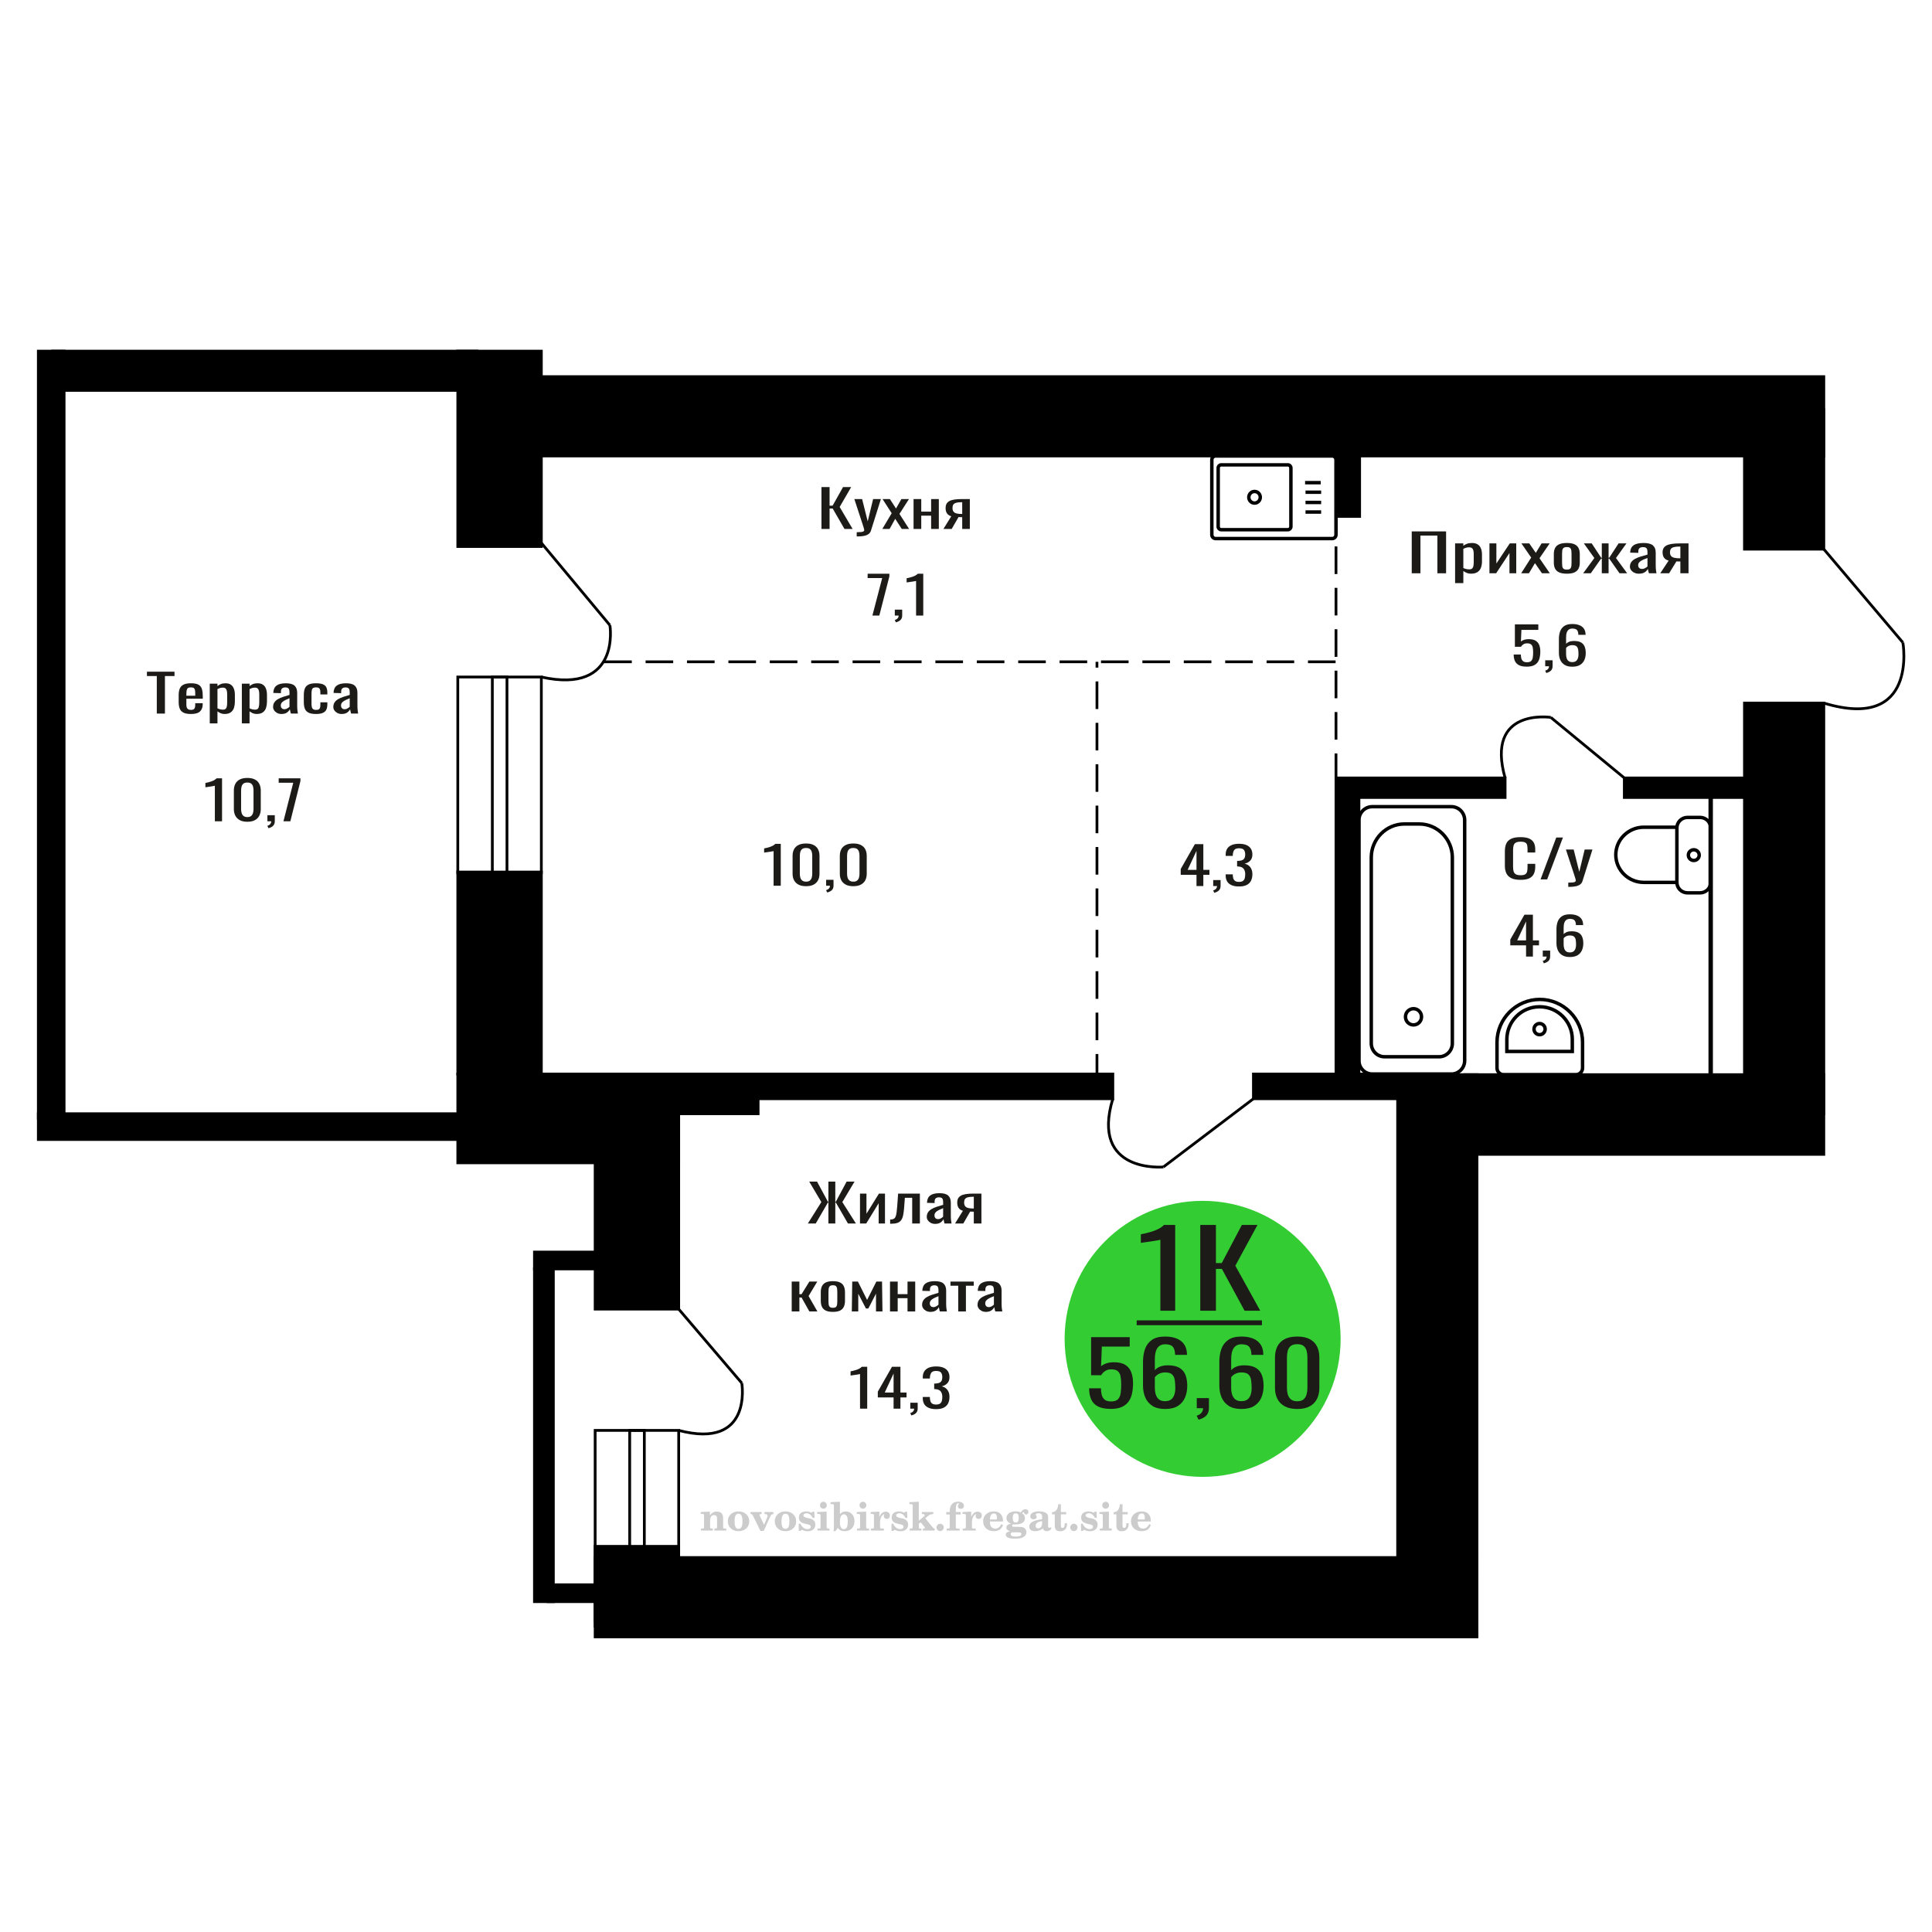 <?xml version="1.0" encoding="UTF-8"?>
<!DOCTYPE svg PUBLIC "-//W3C//DTD SVG 1.1//EN" "http://www.w3.org/Graphics/SVG/1.1/DTD/svg11.dtd">
<!-- Creator: CorelDRAW 2019 -->
<svg xmlns="http://www.w3.org/2000/svg" xml:space="preserve" width="140mm" height="140mm" version="1.1" style="shape-rendering:geometricPrecision; text-rendering:geometricPrecision; image-rendering:optimizeQuality; fill-rule:evenodd; clip-rule:evenodd"
viewBox="0 0 14000 14000"
 xmlns:xlink="http://www.w3.org/1999/xlink">
 <defs>
  <style type="text/css">
   <![CDATA[
    .str0 {stroke:black;stroke-width:25;stroke-miterlimit:22.926}
    .str1 {stroke:black;stroke-width:20;stroke-miterlimit:22.926}
    .str2 {stroke:black;stroke-width:20;stroke-miterlimit:22.926;stroke-dasharray:200 100}
    .fil1 {fill:none}
    .fil5 {fill:black}
    .fil4 {fill:#1C1B17}
    .fil3 {fill:#33CC33}
    .fil0 {fill:#1C1B17;fill-rule:nonzero}
    .fil2 {fill:#CCCCCC;fill-rule:nonzero}
   ]]>
  </style>
 </defs>
 <g id="Слой_x0020_1">
  <polygon class="fil0" points="10230,4154.17 10230,3850.74 10478.9,3850.74 10478.9,4154.17 10415.84,4154.17 10415.84,3881.08 10293.06,3881.08 10293.06,4154.17 "/>
  <path id="1" class="fil0" d="M10544.19 4225.35l0 -287.7 59.71 0 0 17.23c7.07,-5.5 15.62,-10.24 25.66,-14.24 10.06,-3.99 21.96,-5.99 35.73,-5.99 16.74,0 30.04,2.93 39.89,8.8 9.86,5.87 17.2,13.24 22.05,22.1 4.84,8.87 8,17.86 9.49,26.98 1.49,9.11 2.23,16.92 2.23,23.41l0 52.44c0,15.24 -2.23,29.66 -6.7,43.27 -4.46,13.61 -12.56,24.6 -24.27,32.97 -11.72,8.36 -28.19,12.55 -49.4,12.55 -11.53,0 -21.76,-1.94 -30.69,-5.81 -8.92,-3.87 -16.92,-8.3 -23.99,-13.3l0 87.29 -59.71 0zm102.68 -99.65c10.42,0 17.85,-2.56 22.32,-7.68 4.47,-5.12 7.25,-12.05 8.37,-20.79 1.12,-8.74 1.67,-18.36 1.67,-28.85l0 -52.44c0,-8.99 -0.73,-17.3 -2.22,-24.91 -1.49,-7.62 -4.66,-13.68 -9.49,-18.17 -4.84,-4.5 -12.47,-6.74 -22.88,-6.74 -7.82,0 -15.26,1.12 -22.33,3.37 -7.06,2.24 -13.2,4.87 -18.41,7.86l0 138.61c5.58,2.75 11.9,5.06 18.97,6.93 7.06,1.87 15.06,2.81 24,2.81z"/>
  <polygon id="2" class="fil0" points="10793.09,4154.17 10793.09,3937.65 10843.3,3937.65 10843.3,4083.37 10940.41,3937.65 10987.28,3937.65 10987.28,4154.17 10938.18,4154.17 10938.18,4007.32 10841.63,4154.17 "/>
  <polygon id="3" class="fil0" points="11023,4154.17 11095.55,4040.29 11024.69,3937.65 11081.61,3937.65 11129.04,4006.2 11170.88,3937.65 11229.49,3937.65 11155.82,4045.16 11230.61,4154.17 11173.68,4154.17 11122.9,4080.75 11079.37,4154.17 "/>
  <path id="4" class="fil0" d="M11353.92 4157.17c-23.8,0 -42.59,-3.25 -56.35,-9.74 -13.77,-6.5 -23.54,-15.74 -29.31,-27.72 -5.76,-11.99 -8.65,-26.1 -8.65,-42.34l0 -62.93c0,-16.23 2.89,-30.34 8.65,-42.33 5.77,-11.99 15.54,-21.23 29.31,-27.72 13.76,-6.49 32.55,-9.74 56.35,-9.74 23.82,0 42.5,3.25 56.09,9.74 13.58,6.49 23.25,15.73 29.02,27.72 5.76,11.99 8.65,26.1 8.65,42.33l0 62.93c0,16.24 -2.89,30.35 -8.65,42.34 -5.77,11.98 -15.44,21.22 -29.02,27.72 -13.59,6.49 -32.27,9.74 -56.09,9.74zm0 -29.6c11.53,0 19.64,-2.24 24.28,-6.74 4.65,-4.5 7.44,-10.43 8.38,-17.79 0.92,-7.37 1.38,-15.05 1.38,-23.04l0 -67.81c0,-8.24 -0.46,-15.98 -1.38,-23.22 -0.94,-7.25 -3.73,-13.18 -8.38,-17.8 -4.64,-4.62 -12.75,-6.93 -24.28,-6.93 -11.53,0 -19.71,2.31 -24.55,6.93 -4.84,4.62 -7.71,10.55 -8.65,17.8 -0.93,7.24 -1.39,14.98 -1.39,23.22l0 67.81c0,7.99 0.46,15.67 1.39,23.04 0.94,7.36 3.81,13.29 8.65,17.79 4.84,4.5 13.02,6.74 24.55,6.74z"/>
  <polygon id="5" class="fil0" points="11472.23,4154.17 11553.15,4043.66 11477.25,3937.65 11534.17,3937.65 11602.82,4041.79 11607.27,4041.79 11607.27,3937.65 11656.39,3937.65 11656.39,4041.79 11660.86,4041.79 11728.93,3937.65 11785.86,3937.65 11709.96,4043.66 11790.88,4154.17 11735.62,4154.17 11660.86,4047.78 11656.39,4047.78 11656.39,4154.17 11607.27,4154.17 11607.27,4047.78 11602.25,4047.78 11527.47,4154.17 "/>
  <path id="6" class="fil0" d="M11875.7 4157.17c-12.65,0 -23.81,-2.44 -33.49,-7.31 -9.67,-4.87 -17.29,-11.11 -22.88,-18.73 -5.57,-7.62 -8.37,-15.67 -8.37,-24.16 0,-13.49 3.35,-24.85 10.05,-34.09 6.69,-9.24 15.9,-17.05 27.62,-23.41 11.72,-6.37 25.3,-11.93 40.74,-16.67 15.44,-4.75 31.72,-9.37 48.82,-13.86l0 -15.36c0,-8.74 -0.73,-15.99 -2.22,-21.73 -1.49,-5.74 -4.56,-10.05 -9.21,-12.92 -4.66,-2.88 -11.63,-4.31 -20.93,-4.31 -8.19,0 -14.79,1.25 -19.81,3.74 -5.02,2.5 -8.65,6.06 -10.89,10.68 -2.22,4.62 -3.33,10.05 -3.33,16.3l0 10.86 -59.16 -1.5c0.75,-23.97 8.92,-41.64 24.55,-53.01 15.63,-11.36 39.8,-17.04 72.55,-17.04 32,0 54.68,5.87 68.08,17.61 13.39,11.73 20.09,28.72 20.09,50.94l0 98.9c0,6.74 0.29,13.24 0.84,19.48 0.55,6.24 1.29,12.05 2.23,17.42 0.92,5.37 1.76,10.42 2.5,15.17l-54.68 0c-1.12,-4 -2.51,-9.05 -4.19,-15.17 -1.67,-6.12 -2.87,-11.68 -3.62,-16.67 -3.72,8.49 -10.89,16.42 -21.48,23.79 -10.61,7.36 -25.21,11.05 -43.81,11.05zm23.43 -34.47c5.96,0 11.53,-1.12 16.75,-3.37 5.21,-2.25 9.86,-4.81 13.95,-7.68 4.09,-2.87 6.89,-5.18 8.36,-6.93l0 -61.43c-9.29,3.49 -18.04,6.99 -26.22,10.48 -8.19,3.5 -15.34,7.18 -21.48,11.06 -6.15,3.87 -10.98,8.24 -14.51,13.11 -3.54,4.87 -5.3,10.42 -5.3,16.67 0,8.74 2.41,15.61 7.25,20.6 4.83,5 11.91,7.49 21.2,7.49z"/>
  <path id="7" class="fil0" d="M12030.83 4154.17l60.83 -91.78c-10.41,-2.75 -18.89,-6.87 -25.4,-12.36 -6.51,-5.5 -11.25,-12.24 -14.23,-20.23 -2.98,-7.99 -4.47,-16.98 -4.47,-26.97 0,-11.49 2.24,-21.36 6.71,-29.6 4.47,-8.24 11.53,-14.98 21.2,-20.23 9.68,-5.24 22.5,-9.11 38.5,-11.61 16,-2.5 35.73,-3.74 59.16,-3.74l62.51 0 0 216.52 -59.16 0 0 -85.41c-5.96,0 -10.98,-0.06 -15.07,-0.19 -4.09,-0.12 -8.56,-0.31 -13.4,-0.56l-53 86.16 -64.18 0zm138.95 -108.64c0.74,0 1.96,0 3.63,0 1.67,0 2.7,0 3.07,0l0 -85.03c-0.37,0 -1.4,0 -3.07,0 -1.67,0 -2.69,0 -3.07,0 -17.49,0 -31.34,1.43 -41.57,4.3 -10.24,2.88 -17.4,7.37 -21.49,13.49 -4.09,6.12 -6.13,14.3 -6.13,24.54 0,14.23 4.73,24.85 14.22,31.84 9.49,6.99 27.62,10.61 54.41,10.86z"/>
  <path class="fil1 str0" d="M12396.27 6394.16l0 -395.13c0,-41.63 -34.56,-75.69 -76.81,-75.69l-91.33 0c-42.25,0 -76.81,34.06 -76.81,75.69l0 395.13c0,41.64 34.56,75.7 76.81,75.7l91.33 0c42.25,0 76.81,-34.06 76.81,-75.7zm-244.95 0l0 -399.85 -239.81 0c-111.59,0 -202.89,89.96 -202.89,199.92l0 0.01c0,109.96 91.3,199.92 202.89,199.92l239.81 0zm161.79 -197.56c0,-21.4 -17.6,-38.74 -39.32,-38.74 -21.71,0 -39.32,17.34 -39.32,38.74 0,21.4 17.61,38.74 39.32,38.74 21.72,0 39.32,-17.34 39.32,-38.74z"/>
  <path class="fil1 str0" d="M8808.88 3304.13l844.69 0c15.15,0 27.55,12.57 27.55,27.94l0 542.72c0,15.36 -12.4,27.93 -27.55,27.93l-844.69 0c-15.16,0 -27.56,-12.57 -27.56,-27.93l0 -542.72c0,-15.37 12.4,-27.94 27.56,-27.94zm40.16 64.47l483.7 0c11.89,0 21.62,9.86 21.62,21.91l0 425.83c0,12.06 -9.73,21.92 -21.62,21.92l-483.7 0c-11.89,0 -21.62,-9.86 -21.62,-21.92l0 -425.83c0,-12.05 9.73,-21.91 21.62,-21.91zm241.85 192.7c22.95,0 41.56,18.86 41.56,42.13 0,23.26 -18.61,42.12 -41.56,42.12 -22.95,0 -41.56,-18.86 -41.56,-42.12 0,-23.27 18.61,-42.13 41.56,-42.13zm366.19 -63.77l113.27 0m-110.12 69.31l113.27 0m-113.27 74.26l113.27 0m-113.27 69.31l113.27 0"/>
  <path class="fil1 str0" d="M11419.64 7787.4l-523.62 0c-26.52,0 -48.2,-21.75 -48.2,-48.34l0 -185.99c0,-170.99 139.5,-310.89 310.01,-310.89l0.01 0c170.5,0 310,139.9 310,310.89l0 185.99c0,26.59 -21.68,48.34 -48.2,48.34zm-26.21 -168.21l-474.21 0 0 -87.61c0,-129.82 105.92,-236.04 235.37,-236.04l3.47 0c129.45,0 235.37,106.22 235.37,236.04l0 87.61zm-237.11 -121.37c-22.27,0 -40.33,-18.11 -40.33,-40.46 0,-22.33 18.06,-40.44 40.33,-40.44 22.28,0 40.34,18.11 40.34,40.44 0,22.35 -18.06,40.46 -40.34,40.46z"/>
  <polygon class="fil0" points="5854.06,8865.77 5951.89,8710.68 5863.95,8562.34 5920.67,8562.34 5999.75,8708.81 6002.88,8708.81 6002.88,8562.34 6052.83,8562.34 6052.83,8708.81 6056.47,8708.81 6135.04,8562.34 6192.27,8562.34 6103.82,8710.68 6202.16,8865.77 6144.4,8865.77 6056.99,8714.05 6052.83,8714.05 6052.83,8865.77 6002.88,8865.77 6002.88,8714.05 5999.23,8714.05 5911.3,8865.77 "/>
  <polygon id="1" class="fil0" points="6231.83,8865.77 6231.83,8649.25 6278.65,8649.25 6278.65,8794.97 6369.2,8649.25 6412.89,8649.25 6412.89,8865.77 6367.11,8865.77 6367.11,8718.92 6277.09,8865.77 "/>
  <path id="2" class="fil0" d="M6450.37 8867.64l0 -30.34c10.4,0 18.64,-1.5 24.71,-4.5 6.07,-2.99 10.75,-8.05 14.05,-15.17 3.3,-7.11 5.81,-16.73 7.55,-28.84 1.73,-12.11 3.29,-27.29 4.68,-45.52l6.76 -94.02 157.66 0 0 216.52 -55.68 0 0 -186.18 -53.07 0 -4.68 63.68c-1.74,24.73 -4.25,45.21 -7.55,61.44 -3.29,16.23 -8.41,28.91 -15.34,38.02 -6.95,9.12 -16.23,15.55 -27.84,19.29 -11.63,3.75 -26.63,5.62 -45.02,5.62l-6.23 0z"/>
  <path id="3" class="fil0" d="M6776.1 8868.77c-11.8,0 -22.2,-2.44 -31.23,-7.31 -9.01,-4.87 -16.12,-11.11 -21.33,-18.73 -5.2,-7.62 -7.81,-15.67 -7.81,-24.16 0,-13.49 3.13,-24.85 9.38,-34.09 6.23,-9.24 14.82,-17.05 25.75,-23.41 10.93,-6.37 23.58,-11.93 37.99,-16.67 14.39,-4.75 29.57,-9.37 45.51,-13.86l0 -15.36c0,-8.74 -0.68,-15.99 -2.07,-21.73 -1.38,-5.74 -4.25,-10.05 -8.58,-12.92 -4.35,-2.88 -10.85,-4.31 -19.51,-4.31 -7.64,0 -13.8,1.25 -18.48,3.74 -4.68,2.5 -8.07,6.06 -10.15,10.68 -2.07,4.62 -3.11,10.05 -3.11,16.3l0 10.86 -55.16 -1.5c0.7,-23.97 8.32,-41.64 22.89,-53.01 14.57,-11.36 37.12,-17.04 67.64,-17.04 29.84,0 50.99,5.87 63.48,17.61 12.49,11.73 18.74,28.72 18.74,50.94l0 98.9c0,6.74 0.26,13.24 0.78,19.48 0.51,6.24 1.2,12.05 2.08,17.42 0.86,5.37 1.64,10.42 2.33,15.17l-50.99 0c-1.04,-4 -2.33,-9.05 -3.9,-15.17 -1.55,-6.12 -2.68,-11.68 -3.37,-16.67 -3.48,8.49 -10.16,16.42 -20.03,23.79 -9.89,7.36 -23.5,11.05 -40.85,11.05zm21.85 -34.47c5.55,0 10.75,-1.12 15.61,-3.37 4.86,-2.25 9.19,-4.81 13.01,-7.68 3.81,-2.87 6.42,-5.18 7.79,-6.93l0 -61.43c-8.66,3.49 -16.82,6.99 -24.44,10.48 -7.64,3.5 -14.31,7.18 -20.03,11.06 -5.74,3.87 -10.24,8.24 -13.53,13.11 -3.31,4.87 -4.94,10.42 -4.94,16.67 0,8.74 2.25,15.61 6.76,20.6 4.5,5 11.1,7.49 19.77,7.49z"/>
  <path id="4" class="fil0" d="M6920.74 8865.77l56.72 -91.78c-9.71,-2.75 -17.62,-6.87 -23.69,-12.36 -6.06,-5.5 -10.48,-12.24 -13.26,-20.23 -2.78,-7.99 -4.17,-16.98 -4.17,-26.97 0,-11.49 2.09,-21.36 6.25,-29.6 4.17,-8.24 10.75,-14.98 19.77,-20.23 9.03,-5.24 20.99,-9.11 35.9,-11.61 14.92,-2.5 33.31,-3.74 55.16,-3.74l58.28 0 0 216.52 -55.15 0 0 -85.41c-5.56,0 -10.24,-0.06 -14.06,-0.19 -3.81,-0.12 -7.97,-0.31 -12.49,-0.56l-49.42 86.16 -59.84 0zm129.56 -108.64c0.69,0 1.83,0 3.38,0 1.56,0 2.52,0 2.87,0l0 -85.03c-0.35,0 -1.31,0 -2.87,0 -1.55,0 -2.51,0 -2.86,0 -16.3,0 -29.22,1.43 -38.76,4.3 -9.55,2.88 -16.23,7.37 -20.03,13.49 -3.82,6.12 -5.73,14.3 -5.73,24.54 0,14.23 4.42,24.85 13.27,31.84 8.85,6.99 25.75,10.61 50.73,10.86z"/>
  <polygon id="5" class="fil0" points="5736.99,9503.36 5736.99,9286.84 5792.66,9286.84 5792.66,9378.24 5808.27,9378.24 5864.98,9286.84 5922.22,9286.84 5859.26,9391.73 5923.26,9503.36 5864.98,9503.36 5808.27,9402.22 5792.66,9402.22 5792.66,9503.36 "/>
  <path id="6" class="fil0" d="M6035.65 9506.36c-22.2,0 -39.71,-3.25 -52.55,-9.74 -12.83,-6.5 -21.94,-15.74 -27.32,-27.72 -5.38,-11.99 -8.07,-26.1 -8.07,-42.34l0 -62.93c0,-16.23 2.69,-30.34 8.07,-42.33 5.38,-11.99 14.49,-21.23 27.32,-27.72 12.84,-6.49 30.35,-9.74 52.55,-9.74 22.21,0 39.62,3.25 52.29,9.74 12.67,6.49 21.68,15.73 27.06,27.72 5.37,11.99 8.07,26.1 8.07,42.33l0 62.93c0,16.24 -2.7,30.35 -8.07,42.34 -5.38,11.98 -14.39,21.22 -27.06,27.72 -12.67,6.49 -30.08,9.74 -52.29,9.74zm0 -29.6c10.75,0 18.3,-2.24 22.64,-6.74 4.33,-4.5 6.93,-10.43 7.8,-17.79 0.86,-7.37 1.29,-15.05 1.29,-23.04l0 -67.81c0,-8.24 -0.43,-15.98 -1.29,-23.22 -0.87,-7.25 -3.47,-13.18 -7.8,-17.8 -4.34,-4.62 -11.89,-6.93 -22.64,-6.93 -10.75,0 -18.38,2.31 -22.89,6.93 -4.52,4.62 -7.2,10.55 -8.07,17.8 -0.87,7.24 -1.3,14.98 -1.3,23.22l0 67.81c0,7.99 0.43,15.67 1.3,23.04 0.87,7.36 3.55,13.29 8.07,17.79 4.51,4.5 12.14,6.74 22.89,6.74z"/>
  <polygon id="7" class="fil0" points="6172.5,9503.36 6175.61,9286.84 6216.73,9286.84 6283.33,9419.82 6350.44,9286.84 6391.56,9286.84 6394.67,9503.36 6347.85,9503.36 6347.85,9374.12 6292.18,9482.01 6274.99,9482.01 6219.32,9374.87 6219.32,9503.36 "/>
  <polygon id="8" class="fil0" points="6449.31,9503.36 6449.31,9286.84 6504.98,9286.84 6504.98,9377.87 6576.26,9377.87 6576.26,9286.84 6631.95,9286.84 6631.95,9503.36 6576.26,9503.36 6576.26,9407.09 6504.98,9407.09 6504.98,9503.36 "/>
  <path id="9" class="fil0" d="M6742.26 9506.36c-11.79,0 -22.19,-2.44 -31.22,-7.31 -9.02,-4.87 -16.13,-11.11 -21.34,-18.73 -5.19,-7.62 -7.8,-15.67 -7.8,-24.16 0,-13.49 3.12,-24.85 9.37,-34.09 6.24,-9.24 14.82,-17.05 25.75,-23.41 10.93,-6.37 23.59,-11.93 37.99,-16.67 14.39,-4.75 29.57,-9.37 45.52,-13.86l0 -15.36c0,-8.74 -0.68,-15.99 -2.07,-21.73 -1.39,-5.74 -4.25,-10.05 -8.58,-12.92 -4.35,-2.88 -10.85,-4.31 -19.52,-4.31 -7.64,0 -13.79,1.25 -18.47,3.74 -4.68,2.5 -8.07,6.06 -10.16,10.68 -2.07,4.62 -3.11,10.05 -3.11,16.3l0 10.86 -55.15 -1.5c0.69,-23.97 8.32,-41.64 22.89,-53.01 14.57,-11.36 37.11,-17.04 67.64,-17.04 29.83,0 50.99,5.87 63.48,17.61 12.48,11.73 18.73,28.72 18.73,50.94l0 98.9c0,6.74 0.27,13.24 0.78,19.48 0.51,6.24 1.21,12.05 2.08,17.42 0.87,5.37 1.64,10.42 2.34,15.17l-50.99 0c-1.04,-4 -2.34,-9.05 -3.9,-15.17 -1.56,-6.12 -2.69,-11.68 -3.38,-16.67 -3.47,8.49 -10.15,16.42 -20.03,23.79 -9.89,7.36 -23.5,11.05 -40.85,11.05zm21.85 -34.47c5.56,0 10.75,-1.12 15.61,-3.37 4.86,-2.25 9.2,-4.81 13.02,-7.68 3.8,-2.87 6.41,-5.18 7.79,-6.93l0 -61.43c-8.67,3.49 -16.82,6.99 -24.45,10.48 -7.64,3.5 -14.3,7.18 -20.03,11.06 -5.73,3.87 -10.23,8.24 -13.52,13.11 -3.31,4.87 -4.95,10.42 -4.95,16.67 0,8.74 2.25,15.61 6.76,20.6 4.5,5 11.1,7.49 19.77,7.49z"/>
  <polygon id="10" class="fil0" points="6943.62,9503.36 6943.62,9316.8 6887.42,9316.8 6887.42,9286.84 7056,9286.84 7056,9316.8 6999.29,9316.8 6999.29,9503.36 "/>
  <path id="11" class="fil0" d="M7143.95 9506.36c-11.79,0 -22.19,-2.44 -31.22,-7.31 -9.01,-4.87 -16.13,-11.11 -21.34,-18.73 -5.19,-7.62 -7.8,-15.67 -7.8,-24.16 0,-13.49 3.12,-24.85 9.37,-34.09 6.24,-9.24 14.82,-17.05 25.76,-23.41 10.93,-6.37 23.58,-11.93 37.98,-16.67 14.39,-4.75 29.58,-9.37 45.52,-13.86l0 -15.36c0,-8.74 -0.68,-15.99 -2.07,-21.73 -1.39,-5.74 -4.25,-10.05 -8.58,-12.92 -4.35,-2.88 -10.85,-4.31 -19.52,-4.31 -7.64,0 -13.79,1.25 -18.47,3.74 -4.68,2.5 -8.07,6.06 -10.15,10.68 -2.07,4.62 -3.12,10.05 -3.12,16.3l0 10.86 -55.15 -1.5c0.69,-23.97 8.32,-41.64 22.89,-53.01 14.57,-11.36 37.11,-17.04 67.64,-17.04 29.84,0 50.99,5.87 63.48,17.61 12.49,11.73 18.74,28.72 18.74,50.94l0 98.9c0,6.74 0.26,13.24 0.77,19.48 0.52,6.24 1.21,12.05 2.09,17.42 0.86,5.37 1.64,10.42 2.33,15.17l-50.99 0c-1.04,-4 -2.33,-9.05 -3.9,-15.17 -1.56,-6.12 -2.68,-11.68 -3.38,-16.67 -3.47,8.49 -10.15,16.42 -20.03,23.79 -9.89,7.36 -23.5,11.05 -40.85,11.05zm21.85 -34.47c5.56,0 10.75,-1.12 15.61,-3.37 4.87,-2.25 9.2,-4.81 13.02,-7.68 3.81,-2.87 6.42,-5.18 7.79,-6.93l0 -61.43c-8.67,3.49 -16.82,6.99 -24.44,10.48 -7.64,3.5 -14.31,7.18 -20.03,11.06 -5.74,3.87 -10.24,8.24 -13.53,13.11 -3.31,4.87 -4.95,10.42 -4.95,16.67 0,8.74 2.25,15.61 6.77,20.6 4.5,5 11.1,7.49 19.76,7.49z"/>
  <path class="fil0" d="M11018.54 6375.65c-29.9,0 -53.11,-4.49 -69.61,-13.48 -16.53,-9 -28,-21.11 -34.43,-36.34 -6.43,-15.24 -9.64,-32.22 -9.64,-50.95l0 -107.14c0,-20.48 3.21,-38.33 9.64,-53.57 6.43,-15.23 17.9,-27.03 34.43,-35.4 16.5,-8.36 39.71,-12.55 69.61,-12.55 26.42,0 47.35,3.5 62.83,10.49 15.47,7 26.59,16.99 33.37,29.97 6.78,12.99 10.17,28.6 10.17,46.83l0 23.97 -55.8 0 0 -21.35c0,-11.24 -0.78,-21.17 -2.34,-29.78 -1.57,-8.62 -5.83,-15.3 -12.78,-20.04 -6.96,-4.75 -18.6,-7.12 -34.94,-7.12 -16.69,0 -28.85,2.56 -36.49,7.68 -7.66,5.12 -12.6,12.36 -14.87,21.73 -2.26,9.36 -3.38,20.29 -3.38,32.77l0 120.25c0,15.24 1.74,27.29 5.2,36.15 3.48,8.87 9.22,15.18 17.22,18.92 7.99,3.75 18.77,5.62 32.32,5.62 16,0 27.47,-2.56 34.43,-7.68 6.94,-5.12 11.29,-12.17 13.02,-21.16 1.74,-8.99 2.61,-19.48 2.61,-31.47l0 -22.48 55.8 0 0 22.48c0,18.48 -3.13,34.78 -9.39,48.89 -6.25,14.11 -17.03,25.09 -32.33,32.96 -15.29,7.87 -36.84,11.8 -64.65,11.8z"/>
  <polygon id="1" class="fil0" points="11163.48,6372.28 11277.16,6068.85 11325.66,6068.85 11211.46,6372.28 "/>
  <path id="2" class="fil0" d="M11364.24 6426.6l0 -30.72c13.56,0 24.34,-0.44 32.33,-1.31 8,-0.87 13.73,-2.5 17.21,-4.87 3.47,-2.37 5.21,-5.68 5.21,-9.93 0,-2.25 -1.21,-7.24 -3.65,-14.98 -2.43,-7.74 -5.04,-15.99 -7.82,-24.73l-60.48 -184.3 56.3 0 40.68 161.83 39.11 -161.83 56.32 0 -71.96 228.51c-3.14,10.49 -8.87,18.79 -17.21,24.91 -8.35,6.12 -19.04,10.55 -32.07,13.3 -13.04,2.74 -28.77,4.12 -47.19,4.12l-6.78 0z"/>
  <path class="fil2" d="M5078.95 11090.87l0 -14.11 13.22 -0.28c3.86,-0.29 6.44,-1.13 7.71,-2.54 1.27,-1.41 1.93,-4.05 1.93,-7.91l0 -84.43c0,-4.56 -0.99,-7.52 -3.01,-9.03 -2.02,-1.46 -6.21,-2.21 -12.56,-2.21 -0.84,0 -2.21,0.05 -4.09,0.14 -1.88,0.1 -3.29,0.14 -4.33,0.14l0 -13.82 66.37 -3.11 0 27.05c6.78,-9.32 14.21,-16.14 22.25,-20.51 8.04,-4.38 17.26,-6.54 27.61,-6.54 15.66,0 27.24,4 34.76,12 7.53,7.99 11.29,20.27 11.29,36.83l0 63.49c0,3.86 0.66,6.5 1.98,7.95 1.36,1.51 3.9,2.31 7.66,2.5l13.22 0.28 0 14.11 -86.08 0 0 -14.11 9.69 -0.71c3.86,-0.18 6.4,-0.98 7.62,-2.4 1.27,-1.41 1.88,-4.04 1.88,-7.9l0 -58.98c0,-9.79 -1.69,-16.93 -5.03,-21.31 -3.34,-4.42 -8.75,-6.63 -16.18,-6.63 -10.16,0 -17.54,3.48 -22.15,10.49 -4.57,6.96 -6.87,18.44 -6.87,34.43l0 42.28c0,3.86 0.66,6.5 1.93,7.91 1.27,1.41 3.81,2.25 7.66,2.54l9.88 0.28 0 14.11 -86.36 0z"/>
  <path id="1" class="fil2" d="M5274.3 11024.03c0,-21.12 7.19,-38.33 21.54,-51.69 14.39,-13.36 33.02,-20.04 55.88,-20.04 22.67,0 41.25,6.68 55.74,20.08 14.53,13.41 21.78,30.63 21.78,51.65 0,21.03 -7.2,38.19 -21.55,51.46 -14.39,13.26 -33.02,19.9 -55.97,19.9 -22.95,0 -41.63,-6.64 -55.93,-19.85 -14.34,-13.22 -21.49,-30.39 -21.49,-51.51zm48.82 0c0,18.96 2.26,32.79 6.77,41.53 4.52,8.8 11.67,13.17 21.55,13.17 9.92,0 17.17,-4.37 21.77,-13.17 4.61,-8.74 6.92,-22.57 6.92,-41.53 0,-19.19 -2.26,-33.16 -6.82,-41.91 -4.56,-8.79 -11.76,-13.17 -21.59,-13.17 -9.97,0 -17.22,4.38 -21.78,13.17 -4.56,8.75 -6.82,22.72 -6.82,41.91z"/>
  <path id="2" class="fil2" d="M5455.71 10982.22c-2.11,-4.57 -4.33,-7.62 -6.58,-9.08 -2.31,-1.46 -5.6,-2.21 -9.83,-2.21l-1.09 0 0 -14.4 80.53 0 0 14.4 -6.07 0.56c-3.2,0.28 -5.5,0.85 -6.91,1.79 -1.36,0.89 -2.07,2.3 -2.07,4.14 0,0.8 0.33,2.11 0.89,3.85 0.61,1.74 1.37,3.53 2.31,5.37l29.63 62.46 23.14 -53.62c0.76,-1.83 1.32,-3.9 1.79,-6.16 0.47,-2.26 0.71,-4.24 0.71,-5.98 0,-3.48 -1.32,-6.3 -3.96,-8.37 -2.58,-2.02 -6.25,-3.2 -10.95,-3.48l-7.44 -0.56 0 -14.4 64.63 0 0 14.96c-6.07,0.28 -10.77,1.69 -14.11,4.28 -3.39,2.54 -6.73,7.62 -10.16,15.15l-45.72 102.77 -23.99 0 -54.75 -111.47z"/>
  <path id="3" class="fil2" d="M5614.37 11024.03c0,-21.12 7.19,-38.33 21.54,-51.69 14.39,-13.36 33.02,-20.04 55.88,-20.04 22.67,0 41.25,6.68 55.74,20.08 14.53,13.41 21.78,30.63 21.78,51.65 0,21.03 -7.2,38.19 -21.55,51.46 -14.39,13.26 -33.02,19.9 -55.97,19.9 -22.95,0 -41.63,-6.64 -55.93,-19.85 -14.34,-13.22 -21.49,-30.39 -21.49,-51.51zm48.82 0c0,18.96 2.26,32.79 6.77,41.53 4.52,8.8 11.67,13.17 21.55,13.17 9.92,0 17.17,-4.37 21.77,-13.17 4.61,-8.74 6.92,-22.57 6.92,-41.53 0,-19.19 -2.26,-33.16 -6.82,-41.91 -4.56,-8.79 -11.76,-13.17 -21.59,-13.17 -9.97,0 -17.22,4.38 -21.78,13.17 -4.56,8.75 -6.82,22.72 -6.82,41.91z"/>
  <path id="4" class="fil2" d="M5787.6 11041.2l12.18 0c5.79,12.79 13.12,22.58 22.01,29.35 8.94,6.77 18.87,10.16 29.87,10.16 7.2,0 12.89,-1.6 17.08,-4.75 4.23,-3.2 6.35,-7.43 6.35,-12.79 0,-4.8 -1.84,-8.47 -5.55,-11.06 -3.72,-2.59 -11.62,-5.13 -23.76,-7.62 -20.84,-4 -35.51,-9.64 -44.02,-16.84 -8.52,-7.19 -12.75,-17.26 -12.75,-30.19 0,-14.35 4.75,-25.45 14.25,-33.31 9.5,-7.9 23,-11.85 40.45,-11.85 6.49,0 12.7,0.8 18.49,2.45 5.83,1.64 11.15,3.99 15.94,7.1l11.06 -7.57 11.61 0 1.37 45.15 -13.27 0c-4.93,-10.58 -11.33,-18.91 -19.14,-24.88 -7.81,-5.98 -16.18,-8.99 -25.16,-8.99 -6.82,0 -12.37,1.51 -16.65,4.57 -4.33,3.05 -6.5,6.86 -6.5,11.47 0,8.75 11.15,15.1 33.4,19.05 2.68,0.47 4.75,0.85 6.21,1.13 15.71,2.92 27.56,8.23 35.46,15.95 7.91,7.71 11.86,17.73 11.86,30.01 0,14.81 -4.99,26.53 -14.96,35.18 -9.97,8.7 -23.57,13.03 -40.83,13.03 -7.71,0 -15.05,-0.89 -21.92,-2.73 -6.91,-1.83 -13.12,-4.47 -18.76,-7.95l-12.14 8.42 -11.34 0 -0.84 -52.49z"/>
  <path id="5" class="fil2" d="M5941.92 10907.43c0,-7.01 2.4,-12.94 7.25,-17.78 4.84,-4.89 10.67,-7.34 17.59,-7.34 6.63,0 12.37,2.45 17.26,7.38 4.85,4.94 7.29,10.82 7.29,17.74 0,6.91 -2.4,12.84 -7.24,17.87 -4.85,5.03 -10.59,7.53 -17.31,7.53 -6.92,0 -12.75,-2.45 -17.59,-7.39 -4.85,-4.94 -7.25,-10.91 -7.25,-18.01zm48.26 158.56c0,3.95 0.66,6.68 1.93,8.09 1.32,1.41 3.91,2.21 7.76,2.4l11.2 0.28 0 14.11 -87.21 0 0 -14.11 12.28 -0.28c3.81,-0.19 6.39,-0.99 7.71,-2.5 1.37,-1.45 2.02,-4.14 2.02,-7.99l0 -84.48c0,-4.47 -0.98,-7.48 -3.01,-8.94 -2.02,-1.46 -6.16,-2.21 -12.41,-2.21 -0.85,0 -2.17,0.05 -4.1,0.14 -1.88,0.1 -3.34,0.14 -4.46,0.14l0 -13.82 68.29 -3.11 0 112.28z"/>
  <path id="6" class="fil2" d="M6114.92 10973.47c-9.59,0 -16.74,4.75 -21.4,14.25 -4.7,9.55 -7.05,23.99 -7.05,43.37 0,16.27 2.39,28.64 7.24,37.16 4.84,8.51 11.9,12.74 21.21,12.74 9.64,0 16.75,-4.47 21.36,-13.45 4.61,-8.94 6.91,-22.81 6.91,-41.53 0,-17.69 -2.35,-30.81 -7.05,-39.51 -4.66,-8.71 -11.76,-13.03 -21.22,-13.03zm-74.97 121.92c0.94,-5.32 1.64,-10.59 2.07,-15.81 0.47,-5.22 0.7,-10.58 0.7,-16.09l0 -153.48c0,-4.42 -0.99,-7.38 -2.92,-8.84 -1.92,-1.46 -6.02,-2.21 -12.22,-2.21 -0.85,0 -2.26,0.05 -4.29,0.14 -2.02,0.1 -3.66,0.14 -4.84,0.14l0 -13.83 68.02 -3.38 0 89.79c5.78,-6.58 12.08,-11.43 18.86,-14.58 6.82,-3.11 14.44,-4.66 22.9,-4.66 19.01,0 34.39,6.49 46.15,19.48 11.76,12.98 17.64,30 17.64,51.03 0,21.87 -6.5,39.42 -19.43,52.68 -12.94,13.27 -29.96,19.9 -51.13,19.9 -11.19,0 -20.93,-1.98 -29.26,-5.93 -8.32,-3.9 -15.24,-9.83 -20.74,-17.73l-18.01 23.38 -13.5 0z"/>
  <path id="7" class="fil2" d="M6228.42 10907.43c0,-7.01 2.4,-12.94 7.25,-17.78 4.84,-4.89 10.67,-7.34 17.59,-7.34 6.63,0 12.37,2.45 17.26,7.38 4.85,4.94 7.29,10.82 7.29,17.74 0,6.91 -2.4,12.84 -7.24,17.87 -4.85,5.03 -10.59,7.53 -17.31,7.53 -6.92,0 -12.75,-2.45 -17.59,-7.39 -4.85,-4.94 -7.25,-10.91 -7.25,-18.01zm48.26 158.56c0,3.95 0.66,6.68 1.93,8.09 1.32,1.41 3.91,2.21 7.76,2.4l11.2 0.28 0 14.11 -87.21 0 0 -14.11 12.28 -0.28c3.81,-0.19 6.39,-0.99 7.71,-2.5 1.37,-1.45 2.02,-4.14 2.02,-7.99l0 -84.48c0,-4.47 -0.98,-7.48 -3.01,-8.94 -2.02,-1.46 -6.16,-2.21 -12.41,-2.21 -0.85,0 -2.17,0.05 -4.1,0.14 -1.88,0.1 -3.34,0.14 -4.46,0.14l0 -13.82 68.29 -3.11 0 112.28z"/>
  <path id="8" class="fil2" d="M6310.31 11090.87l0 -14.11 13.22 -0.28c3.86,-0.29 6.44,-1.13 7.71,-2.54 1.27,-1.41 1.93,-4.05 1.93,-7.91l0 -84.47c0,-4.52 -0.99,-7.53 -3.01,-8.99 -2.02,-1.46 -6.21,-2.21 -12.56,-2.21 -0.84,0 -2.21,0.05 -4.09,0.14 -1.88,0.1 -3.29,0.14 -4.33,0.14l0 -13.82 62.89 -3.11 0 38.85c5.55,-12.74 12.14,-22.39 19.9,-28.88 7.71,-6.44 16.41,-9.69 26.15,-9.69 9.03,0 16.37,2.54 22.01,7.58 5.65,5.08 8.47,11.52 8.47,19.42 0,7.72 -2.07,13.88 -6.26,18.53 -4.18,4.66 -9.69,6.97 -16.51,6.97 -6.35,0 -11.52,-2.03 -15.52,-6.12 -4,-4.09 -6.02,-9.41 -6.02,-15.94 0,-2.59 0.42,-4.94 1.27,-7.15 0.8,-2.21 2.12,-4.33 3.86,-6.35 -10.49,3.38 -18.44,10.67 -23.94,21.77 -5.51,11.11 -8.28,25.59 -8.28,43.42l0 29.91c0,3.86 0.66,6.5 1.97,7.95 1.37,1.51 3.91,2.31 7.67,2.5l18.02 0.28 0 14.11 -94.55 0z"/>
  <path id="9" class="fil2" d="M6459.94 11041.2l12.18 0c5.79,12.79 13.12,22.58 22.01,29.35 8.94,6.77 18.87,10.16 29.87,10.16 7.2,0 12.89,-1.6 17.08,-4.75 4.23,-3.2 6.35,-7.43 6.35,-12.79 0,-4.8 -1.84,-8.47 -5.55,-11.06 -3.72,-2.59 -11.62,-5.13 -23.76,-7.62 -20.84,-4 -35.51,-9.64 -44.02,-16.84 -8.52,-7.19 -12.75,-17.26 -12.75,-30.19 0,-14.35 4.75,-25.45 14.25,-33.31 9.5,-7.9 23,-11.85 40.45,-11.85 6.49,0 12.7,0.8 18.49,2.45 5.83,1.64 11.15,3.99 15.94,7.1l11.06 -7.57 11.61 0 1.37 45.15 -13.27 0c-4.93,-10.58 -11.33,-18.91 -19.14,-24.88 -7.81,-5.98 -16.18,-8.99 -25.16,-8.99 -6.82,0 -12.37,1.51 -16.65,4.57 -4.33,3.05 -6.5,6.86 -6.5,11.47 0,8.75 11.15,15.1 33.4,19.05 2.68,0.47 4.75,0.85 6.21,1.13 15.71,2.92 27.56,8.23 35.46,15.95 7.91,7.71 11.86,17.73 11.86,30.01 0,14.81 -4.99,26.53 -14.96,35.18 -9.97,8.7 -23.57,13.03 -40.83,13.03 -7.71,0 -15.05,-0.89 -21.92,-2.73 -6.91,-1.83 -13.12,-4.47 -18.76,-7.95l-12.14 8.42 -11.34 0 -0.84 -52.49z"/>
  <path id="10" class="fil2" d="M6613.7 10909.97c0,-4.38 -0.94,-7.34 -2.82,-8.8 -1.88,-1.46 -5.93,-2.21 -12.14,-2.21 -0.7,0 -2.12,0.05 -4.19,0.14 -2.02,0.1 -3.66,0.14 -4.84,0.14l0 -13.83 68.3 -3.38 0 137.96 33.91 -28.51c2.96,-2.4 5.13,-4.56 6.54,-6.54 1.46,-1.97 2.16,-3.85 2.16,-5.59 0,-2.78 -1.31,-4.8 -3.95,-6.12 -2.59,-1.36 -6.54,-2.02 -11.76,-2.02 -0.47,0 -1.27,0.05 -2.35,0.14 -1.08,0.09 -1.93,0.14 -2.49,0.14l0 -14.67 82.92 0 0 14.67c-7.15,0 -13.59,0.94 -19.33,2.82 -5.74,1.88 -11.15,4.89 -16.18,9.03l-22.86 18.35 52.73 64.86c2.82,3.58 5.45,6.21 7.81,7.81 2.4,1.6 4.89,2.4 7.43,2.4l0.56 0 0 14.11 -85.51 0 0 -14.11 6.77 -0.28c2.59,-0.19 4.52,-0.76 5.93,-1.7 1.36,-0.98 2.07,-2.3 2.07,-3.95 0,-1.55 -1.27,-3.9 -3.72,-7.01 -0.65,-0.84 -1.12,-1.45 -1.41,-1.78l-25.73 -31.28 -13.54 11 0 24.27c0,3.86 0.66,6.5 1.93,7.95 1.27,1.51 3.85,2.31 7.71,2.5l9.27 0.28 0 14.11 -85.23 0 0 -14.11 12.23 -0.28c3.76,-0.19 6.35,-0.99 7.71,-2.5 1.36,-1.45 2.07,-4.09 2.07,-7.95l0 -156.06z"/>
  <path id="11" class="fil2" d="M6812.43 11041.76c7.15,0 13.35,2.59 18.58,7.81 5.22,5.18 7.85,11.38 7.85,18.63 0,7.29 -2.59,13.54 -7.81,18.77 -5.17,5.22 -11.38,7.85 -18.62,7.85 -7.2,0 -13.36,-2.63 -18.54,-7.85 -5.22,-5.23 -7.8,-11.48 -7.8,-18.77 0,-7.15 2.63,-13.36 7.85,-18.58 5.22,-5.22 11.38,-7.86 18.49,-7.86z"/>
  <path id="12" class="fil2" d="M6857.02 10974.6l0 -17.78 25.02 0 0 -5.65c0,-21.97 5.22,-38.99 15.71,-51.17 10.49,-12.19 25.21,-18.26 44.12,-18.26 13.27,0 23.76,2.73 31.52,8.14 7.76,5.41 11.66,12.7 11.66,21.87 0,6.82 -2.07,12.19 -6.21,16.09 -4.14,3.9 -9.87,5.83 -17.26,5.83 -6.07,0 -11.01,-1.78 -14.82,-5.36 -3.81,-3.57 -5.73,-8.18 -5.73,-13.78 0,-5.88 2.63,-11.1 7.95,-15.71 1.08,-1.08 1.64,-1.79 1.64,-2.07 0,-0.99 -0.47,-1.74 -1.36,-2.16 -0.94,-0.47 -2.45,-0.71 -4.57,-0.71 -7,0 -11.85,3.58 -14.53,10.68 -2.73,7.1 -4.09,21.54 -4.09,43.32l0 8.94 35.51 0 0 17.78 -35.51 0 0 91.43c0,4.14 0.84,6.97 2.59,8.47 1.74,1.51 5.08,2.26 10.01,2.26l15.06 0 0 14.11 -93.7 0 0 -14.11 12.37 -0.28c3.76,-0.19 6.3,-0.99 7.67,-2.5 1.31,-1.45 1.97,-4.09 1.97,-7.95l0 -91.43 -25.02 0z"/>
  <path id="13" class="fil2" d="M6976.02 11090.87l0 -14.11 13.22 -0.28c3.86,-0.29 6.44,-1.13 7.71,-2.54 1.27,-1.41 1.93,-4.05 1.93,-7.91l0 -84.47c0,-4.52 -0.99,-7.53 -3.01,-8.99 -2.02,-1.46 -6.21,-2.21 -12.56,-2.21 -0.84,0 -2.21,0.05 -4.09,0.14 -1.88,0.1 -3.29,0.14 -4.33,0.14l0 -13.82 62.89 -3.11 0 38.85c5.55,-12.74 12.14,-22.39 19.9,-28.88 7.71,-6.44 16.41,-9.69 26.15,-9.69 9.03,0 16.37,2.54 22.01,7.58 5.65,5.08 8.47,11.52 8.47,19.42 0,7.72 -2.07,13.88 -6.26,18.53 -4.18,4.66 -9.69,6.97 -16.51,6.97 -6.35,0 -11.52,-2.03 -15.52,-6.12 -4,-4.09 -6.02,-9.41 -6.02,-15.94 0,-2.59 0.42,-4.94 1.27,-7.15 0.8,-2.21 2.12,-4.33 3.86,-6.35 -10.49,3.38 -18.44,10.67 -23.94,21.77 -5.51,11.11 -8.28,25.59 -8.28,43.42l0 29.91c0,3.86 0.66,6.5 1.97,7.95 1.37,1.51 3.91,2.31 7.67,2.5l18.02 0.28 0 14.11 -94.55 0z"/>
  <path id="14" class="fil2" d="M7255.47 11044.3l12.42 5.93c-4.42,14.77 -12.14,26.01 -23.19,33.68 -11.1,7.67 -25.17,11.48 -42.24,11.48 -23.43,0 -42.29,-6.59 -56.68,-19.71 -14.35,-13.13 -21.54,-30.34 -21.54,-51.65 0,-21.26 7.15,-38.57 21.4,-51.83 14.3,-13.27 32.97,-19.9 56.02,-19.9 21.02,0 37.35,6.07 49.01,18.25 11.67,12.14 17.5,29.21 17.5,51.13l0 3.71 -94.83 0 0 1.93c0,16.33 3.3,28.65 9.83,36.97 6.59,8.33 16.37,12.47 29.31,12.47 9.45,0 17.78,-2.73 24.93,-8.19 7.19,-5.45 13.21,-13.54 18.06,-24.27zm-82.13 -33.58l43.37 0c2.96,0 5.03,-0.66 6.21,-1.93 1.18,-1.27 1.79,-3.62 1.79,-7.05 0,-12.14 -1.84,-20.98 -5.46,-26.49 -3.62,-5.5 -9.31,-8.27 -17.12,-8.27 -8.98,0 -15.85,3.62 -20.6,10.81 -4.71,7.25 -7.43,18.21 -8.19,32.93z"/>
  <path id="15" class="fil2" d="M7320 11096c-9.12,-2.31 -15.99,-5.69 -20.65,-10.26 -4.65,-4.56 -6.96,-10.16 -6.96,-16.88 0,-7.43 3.06,-13.55 9.22,-18.39 6.16,-4.8 15.05,-8.09 26.62,-9.84 -11.38,-3.05 -20.03,-8.04 -26.01,-15.05 -5.97,-6.96 -8.98,-15.47 -8.98,-25.49 0,-14.3 6.07,-25.97 18.2,-34.9 12.14,-8.99 27.99,-13.45 47.56,-13.45 6.91,0 13.4,0.7 19.56,2.07 6.17,1.36 12.14,3.43 17.92,6.16l4.85 -7.01c3.76,-5.36 8.28,-9.46 13.5,-12.37 5.22,-2.92 10.68,-4.38 16.37,-4.38 6.25,0 11.33,1.79 15.28,5.37 3.96,3.62 5.93,8.23 5.93,13.82 0,5.51 -1.5,10.02 -4.56,13.46 -3.01,3.43 -6.96,5.17 -11.81,5.17 -3.34,0 -6.16,-0.7 -8.56,-2.12 -2.4,-1.45 -4.33,-3.62 -5.78,-6.53 -0.57,-1.13 -0.9,-2.5 -1.09,-4.14 -0.28,-2.31 -1.27,-3.48 -2.91,-3.58 -1.65,0 -3.48,0.8 -5.51,2.4 -2.02,1.6 -3.66,3.62 -4.93,6.07 6.96,4.8 12.04,9.92 15.24,15.43 3.19,5.55 4.79,11.9 4.79,19.05 0,14.34 -5.83,25.58 -17.45,33.72 -11.62,8.14 -27.75,12.23 -48.4,12.23 -1.74,0 -4.18,-0.09 -7.34,-0.28 -3.1,-0.19 -5.36,-0.28 -6.72,-0.28 -4.33,0 -7.72,0.8 -10.11,2.44 -2.45,1.6 -3.67,3.81 -3.67,6.64 0,3.24 1.08,5.5 3.24,6.77 2.17,1.27 5.93,1.93 11.34,1.93l20.46 0c10.72,0 20.08,0.33 28.03,1.03 8,0.71 13.45,1.6 16.51,2.68 7.72,2.78 13.74,7.34 18.06,13.78 4.33,6.45 6.5,13.88 6.5,22.3 0,14.86 -7.06,26.29 -21.17,34.29 -14.11,8 -34.34,11.99 -60.73,11.99 -22.43,0 -39.32,-2.44 -50.65,-7.29 -11.34,-4.89 -17.03,-12.13 -17.03,-21.77 0,-6.35 2.77,-11.62 8.28,-15.9 5.5,-4.28 13.36,-7.25 23.56,-8.89zm13.88 7.85c-3.58,1.46 -6.12,3.15 -7.62,5.04 -1.51,1.88 -2.26,4.32 -2.26,7.38 0,6.16 2.68,10.72 8,13.64 5.31,2.96 13.59,4.42 24.83,4.42 15.24,0 26.53,-1.41 33.82,-4.18 7.29,-2.83 10.96,-7.15 10.96,-13.08 0,-4.66 -1.97,-8.04 -5.93,-10.11 -3.95,-2.07 -10.72,-3.11 -20.32,-3.11l-41.48 0zm4.8 -104.51c0,11.61 1.74,20.08 5.22,25.4 3.53,5.31 8.98,7.99 16.46,7.99 7.53,0 13.08,-2.68 16.7,-8.09 3.57,-5.36 5.36,-13.78 5.36,-25.3 0,-11.29 -1.79,-19.66 -5.36,-25.07 -3.62,-5.41 -9.17,-8.14 -16.7,-8.14 -7.48,0 -12.93,2.73 -16.46,8.14 -3.48,5.41 -5.22,13.78 -5.22,25.07z"/>
  <path id="16" class="fil2" d="M7551.24 11022.57c-16.7,2.68 -28.6,6.63 -35.66,11.86 -7.1,5.22 -10.63,12.55 -10.63,22.06 0,5.78 1.6,10.34 4.75,13.78 3.15,3.38 7.43,5.08 12.75,5.08 8.7,0 15.71,-3.25 20.93,-9.74 5.22,-6.49 7.86,-15.38 7.86,-26.67l0 -16.37zm43.74 35.75c0,4.52 0.8,7.71 2.4,9.64 1.6,1.93 4.23,2.87 7.81,2.87 1.64,0 3.52,-0.47 5.64,-1.46 2.12,-0.94 3.43,-1.41 4,-1.41 1.08,0 1.97,0.33 2.63,1.08 0.61,0.76 0.94,1.79 0.94,3.2 0,5.88 -3.34,11.25 -10.06,16.14 -6.73,4.84 -14.77,7.29 -24.13,7.29 -7.01,0 -12.98,-1.84 -17.92,-5.55 -4.99,-3.72 -7.9,-8.52 -8.85,-14.35 -7.71,6.3 -16.46,11.2 -26.24,14.68 -9.79,3.48 -19.85,5.22 -30.25,5.22 -13.5,0 -23.99,-2.92 -31.42,-8.8 -7.43,-5.88 -11.14,-14.16 -11.14,-24.83 0,-14.21 7.47,-25.64 22.38,-34.2 14.92,-8.61 38.53,-15.05 70.75,-19.38l0 -15.33c0,-9.93 -1.98,-16.94 -5.93,-21.07 -3.95,-4.14 -10.53,-6.21 -19.71,-6.21 -5.97,0 -11,0.98 -15.05,2.96 -4.09,1.98 -6.16,4.28 -6.16,6.82 0,0.66 1.22,2.54 3.67,5.69 2.44,3.11 3.67,6.59 3.67,10.49 0,5.32 -2.07,9.6 -6.26,12.89 -4.18,3.24 -9.64,4.89 -16.32,4.89 -6.82,0 -12.47,-1.97 -16.98,-5.93 -4.47,-3.95 -6.73,-8.89 -6.73,-14.86 0,-11.76 5.65,-20.88 16.94,-27.37 11.33,-6.45 27.28,-9.69 47.97,-9.69 11.57,0 21.73,1.17 30.53,3.52 8.75,2.31 15.99,5.79 21.68,10.35 4.52,3.53 7.67,7.48 9.46,11.95 1.79,4.42 2.68,11.24 2.68,20.41l0 60.35z"/>
  <path id="17" class="fil2" d="M7731.72 11037.53c0,0.66 0.09,1.65 0.24,2.96 0.14,1.32 0.18,2.31 0.18,2.97 0,16.51 -4.37,29.39 -13.12,38.66 -8.8,9.22 -20.98,13.83 -36.55,13.83 -14.2,0 -24.32,-3.34 -30.29,-10.07 -5.97,-6.68 -8.94,-18.48 -8.94,-35.41l0 -77 -20.32 0 0 -15.15c13.97,-0.89 24.84,-6.35 32.55,-16.27 7.72,-9.93 11.95,-23.95 12.7,-41.96l19.38 0 0 56.73 38.1 0 0 16.65 -38.1 0 0 74.78c0,9.55 0.9,15.9 2.64,19.01 1.74,3.15 4.79,4.7 9.22,4.7 5.41,0 9.5,-2.87 12.32,-8.56 2.77,-5.69 4.33,-14.3 4.61,-25.87l15.38 0z"/>
  <path id="18" class="fil2" d="M7781.63 11041.76c7.15,0 13.35,2.59 18.58,7.81 5.22,5.18 7.85,11.38 7.85,18.63 0,7.29 -2.59,13.54 -7.81,18.77 -5.17,5.22 -11.38,7.85 -18.62,7.85 -7.2,0 -13.36,-2.63 -18.54,-7.85 -5.22,-5.23 -7.8,-11.48 -7.8,-18.77 0,-7.15 2.63,-13.36 7.85,-18.58 5.22,-5.22 11.38,-7.86 18.49,-7.86z"/>
  <path id="19" class="fil2" d="M7832.9 11041.2l12.18 0c5.79,12.79 13.12,22.58 22.01,29.35 8.94,6.77 18.87,10.16 29.87,10.16 7.2,0 12.89,-1.6 17.08,-4.75 4.23,-3.2 6.35,-7.43 6.35,-12.79 0,-4.8 -1.84,-8.47 -5.55,-11.06 -3.72,-2.59 -11.62,-5.13 -23.76,-7.62 -20.84,-4 -35.51,-9.64 -44.02,-16.84 -8.52,-7.19 -12.75,-17.26 -12.75,-30.19 0,-14.35 4.75,-25.45 14.25,-33.31 9.5,-7.9 23,-11.85 40.45,-11.85 6.49,0 12.7,0.8 18.49,2.45 5.83,1.64 11.15,3.99 15.94,7.1l11.06 -7.57 11.61 0 1.37 45.15 -13.27 0c-4.93,-10.58 -11.33,-18.91 -19.14,-24.88 -7.81,-5.98 -16.18,-8.99 -25.16,-8.99 -6.82,0 -12.37,1.51 -16.65,4.57 -4.33,3.05 -6.5,6.86 -6.5,11.47 0,8.75 11.15,15.1 33.4,19.05 2.68,0.47 4.75,0.85 6.21,1.13 15.71,2.92 27.56,8.23 35.46,15.95 7.91,7.71 11.86,17.73 11.86,30.01 0,14.81 -4.99,26.53 -14.96,35.18 -9.97,8.7 -23.57,13.03 -40.83,13.03 -7.71,0 -15.05,-0.89 -21.92,-2.73 -6.91,-1.83 -13.12,-4.47 -18.76,-7.95l-12.14 8.42 -11.34 0 -0.84 -52.49z"/>
  <path id="20" class="fil2" d="M7987.22 10907.43c0,-7.01 2.4,-12.94 7.25,-17.78 4.84,-4.89 10.67,-7.34 17.59,-7.34 6.63,0 12.37,2.45 17.26,7.38 4.85,4.94 7.29,10.82 7.29,17.74 0,6.91 -2.4,12.84 -7.24,17.87 -4.85,5.03 -10.59,7.53 -17.31,7.53 -6.92,0 -12.75,-2.45 -17.59,-7.39 -4.85,-4.94 -7.25,-10.91 -7.25,-18.01zm48.26 158.56c0,3.95 0.66,6.68 1.93,8.09 1.32,1.41 3.91,2.21 7.76,2.4l11.2 0.28 0 14.11 -87.21 0 0 -14.11 12.28 -0.28c3.81,-0.19 6.39,-0.99 7.71,-2.5 1.37,-1.45 2.02,-4.14 2.02,-7.99l0 -84.48c0,-4.47 -0.98,-7.48 -3.01,-8.94 -2.02,-1.46 -6.16,-2.21 -12.41,-2.21 -0.85,0 -2.17,0.05 -4.1,0.14 -1.88,0.1 -3.34,0.14 -4.46,0.14l0 -13.82 68.29 -3.11 0 112.28z"/>
  <path id="21" class="fil2" d="M8178.19 11037.53c0,0.66 0.09,1.65 0.24,2.96 0.14,1.32 0.18,2.31 0.18,2.97 0,16.51 -4.37,29.39 -13.12,38.66 -8.8,9.22 -20.98,13.83 -36.55,13.83 -14.2,0 -24.32,-3.34 -30.29,-10.07 -5.97,-6.68 -8.94,-18.48 -8.94,-35.41l0 -77 -20.32 0 0 -15.15c13.97,-0.89 24.84,-6.35 32.55,-16.27 7.72,-9.93 11.95,-23.95 12.7,-41.96l19.38 0 0 56.73 38.1 0 0 16.65 -38.1 0 0 74.78c0,9.55 0.9,15.9 2.64,19.01 1.74,3.15 4.79,4.7 9.22,4.7 5.41,0 9.5,-2.87 12.32,-8.56 2.77,-5.69 4.33,-14.3 4.61,-25.87l15.38 0z"/>
  <path id="22" class="fil2" d="M8326.78 11044.3l12.42 5.93c-4.42,14.77 -12.14,26.01 -23.19,33.68 -11.1,7.67 -25.17,11.48 -42.24,11.48 -23.43,0 -42.29,-6.59 -56.68,-19.71 -14.35,-13.13 -21.54,-30.34 -21.54,-51.65 0,-21.26 7.15,-38.57 21.4,-51.83 14.3,-13.27 32.97,-19.9 56.02,-19.9 21.02,0 37.35,6.07 49.01,18.25 11.67,12.14 17.5,29.21 17.5,51.13l0 3.71 -94.83 0 0 1.93c0,16.33 3.3,28.65 9.83,36.97 6.59,8.33 16.37,12.47 29.31,12.47 9.45,0 17.78,-2.73 24.93,-8.19 7.19,-5.45 13.21,-13.54 18.06,-24.27zm-82.13 -33.58l43.37 0c2.96,0 5.03,-0.66 6.21,-1.93 1.18,-1.27 1.79,-3.62 1.79,-7.05 0,-12.14 -1.84,-20.98 -5.46,-26.49 -3.62,-5.5 -9.31,-8.27 -17.12,-8.27 -8.98,0 -15.85,3.62 -20.6,10.81 -4.71,7.25 -7.43,18.21 -8.19,32.93z"/>
  <circle class="fil3" cx="8714.7" cy="9701.8" r="1000.01"/>
  <path class="fil0" d="M8049.34 10209.46c-39.02,0 -70.01,-5.93 -93,-17.79 -22.98,-11.86 -39.42,-29.02 -49.3,-51.48 -9.89,-22.45 -14.83,-49.14 -14.83,-80.07l85.78 0c0,15.25 1.6,30.18 4.8,44.8 3.22,14.62 10.03,26.69 20.45,36.23 10.42,9.53 26.33,14.29 47.7,14.29 23.51,0 40.35,-5.4 50.51,-16.2 10.15,-10.8 16.56,-25.42 19.23,-43.85 2.68,-18.43 4.02,-39.3 4.02,-62.6 0,-23.3 -1.61,-43.11 -4.81,-59.42 -3.2,-16.31 -9.89,-28.81 -20.04,-37.5 -10.16,-8.68 -26.19,-13.03 -48.1,-13.03 -17.64,0 -32.61,4.35 -44.9,13.03 -12.3,8.69 -21.38,18.54 -27.26,29.55l-72.95 0 0 -275.81 279.79 0 0 68 -202.03 0 -5.6 142.36c10.68,-8.9 23.91,-15.89 39.67,-20.98 15.77,-5.08 33.81,-7.62 54.12,-7.62 35.27,0 62.93,6.56 82.97,19.7 20.05,13.13 34.2,31.14 42.49,54.02 8.29,22.88 12.42,49.14 12.42,78.8 0,26.27 -2.4,50.74 -7.21,73.4 -4.81,22.67 -13.22,42.37 -25.25,59.11 -12.03,16.73 -28.46,29.76 -49.3,39.08 -20.85,9.32 -47.31,13.98 -79.37,13.98z"/>
  <path id="1" class="fil0" d="M8442.17 10210.1c-37.42,0 -67.88,-7.52 -91.4,-22.56 -23.51,-15.04 -40.75,-35.38 -51.7,-61.01 -10.97,-25.63 -16.44,-54.13 -16.44,-85.48l0 -173.5c0,-33.47 4.81,-63.97 14.43,-91.51 9.63,-27.54 26.05,-49.57 49.3,-66.09 23.25,-16.53 55.19,-24.79 95.81,-24.79 33.66,0 62.12,4.87 85.37,14.62 23.25,9.74 41.15,23.94 53.71,42.58 12.57,18.64 19.12,41.31 19.65,68 0,0.84 0.13,2.01 0.4,3.49 0.26,1.49 0.4,2.86 0.4,4.13l-86.58 0c0,-24.99 -5.07,-44.06 -15.23,-57.19 -10.15,-13.14 -29.4,-19.7 -57.72,-19.7 -15.51,0 -28.87,3.91 -40.09,11.75 -11.22,7.84 -19.64,19.81 -25.26,35.91 -5.6,16.1 -8.41,36.86 -8.41,62.28l0 78.17c8.55,-10.59 20.71,-19.17 36.48,-25.74 15.77,-6.57 35.13,-9.85 58.12,-9.85 35.81,0 63.86,6.14 84.17,18.43 20.31,12.29 34.74,29.55 43.3,51.8 8.55,22.24 12.82,48.4 12.82,78.48 0,30.93 -5.34,59.11 -16.03,84.53 -10.7,25.42 -27.79,45.65 -51.31,60.69 -23.52,15.04 -54.78,22.56 -93.79,22.56zm0 -56.56c19.23,0 34.19,-4.34 44.89,-13.03 10.69,-8.69 18.31,-20.23 22.85,-34.64 4.54,-14.4 6.81,-30.08 6.81,-47.02 0,-20.34 -1.2,-39.19 -3.61,-56.57 -2.4,-17.37 -8.68,-31.24 -18.83,-41.62 -10.16,-10.38 -27.53,-15.57 -52.11,-15.57 -11.76,0 -22.46,1.69 -32.07,5.08 -9.62,3.39 -17.91,7.73 -24.85,13.03 -6.95,5.3 -12.56,10.91 -16.84,16.84l0 76.9c0,17.37 2.27,33.47 6.81,48.3 4.54,14.83 12.16,26.58 22.86,35.27 10.68,8.69 25.38,13.03 44.09,13.03z"/>
  <path id="2" class="fil0" d="M8685.07 10287.63l-13.62 -29.23c14.43,-3.81 25.78,-10.49 34.07,-20.02 8.29,-9.53 12.43,-20.87 12.43,-34l-45.69 0 0 -73.08 88.17 0 0 71.81c0,22.45 -6.14,40.35 -18.43,53.7 -12.3,13.35 -31.27,23.62 -56.93,30.82z"/>
  <path id="3" class="fil0" d="M8995.33 10210.1c-37.42,0 -67.88,-7.52 -91.4,-22.56 -23.51,-15.04 -40.75,-35.38 -51.7,-61.01 -10.96,-25.63 -16.44,-54.13 -16.44,-85.48l0 -173.5c0,-33.47 4.81,-63.97 14.43,-91.51 9.63,-27.54 26.05,-49.57 49.3,-66.09 23.25,-16.53 55.19,-24.79 95.81,-24.79 33.67,0 62.12,4.87 85.37,14.62 23.25,9.74 41.15,23.94 53.72,42.58 12.56,18.64 19.11,41.31 19.64,68 0,0.84 0.13,2.01 0.4,3.49 0.26,1.49 0.4,2.86 0.4,4.13l-86.58 0c0,-24.99 -5.07,-44.06 -15.23,-57.19 -10.15,-13.14 -29.4,-19.7 -57.72,-19.7 -15.51,0 -28.87,3.91 -40.09,11.75 -11.22,7.84 -19.64,19.81 -25.26,35.91 -5.6,16.1 -8.41,36.86 -8.41,62.28l0 78.17c8.55,-10.59 20.71,-19.17 36.48,-25.74 15.77,-6.57 35.13,-9.85 58.12,-9.85 35.81,0 63.86,6.14 84.17,18.43 20.31,12.29 34.74,29.55 43.3,51.8 8.55,22.24 12.83,48.4 12.83,78.48 0,30.93 -5.35,59.11 -16.04,84.53 -10.69,25.42 -27.79,45.65 -51.31,60.69 -23.52,15.04 -54.78,22.56 -93.79,22.56zm0 -56.56c19.23,0 34.2,-4.34 44.89,-13.03 10.69,-8.69 18.31,-20.23 22.85,-34.64 4.54,-14.4 6.81,-30.08 6.81,-47.02 0,-20.34 -1.2,-39.19 -3.61,-56.57 -2.4,-17.37 -8.68,-31.24 -18.83,-41.62 -10.16,-10.38 -27.53,-15.57 -52.11,-15.57 -11.76,0 -22.46,1.69 -32.07,5.08 -9.62,3.39 -17.91,7.73 -24.85,13.03 -6.95,5.3 -12.56,10.91 -16.84,16.84l0 76.9c0,17.37 2.27,33.47 6.81,48.3 4.54,14.83 12.16,26.58 22.86,35.27 10.68,8.69 25.38,13.03 44.09,13.03z"/>
  <path id="4" class="fil0" d="M9400.18 10210.1c-36.87,0 -67.21,-6.57 -90.99,-19.7 -23.79,-13.14 -41.43,-31.14 -52.92,-54.02 -11.49,-22.88 -17.23,-48.94 -17.23,-78.17l0 -221.8c0,-30.08 5.61,-56.45 16.84,-79.12 11.21,-22.67 28.72,-40.35 52.5,-53.06 23.79,-12.71 54.38,-19.07 91.8,-19.07 37.41,0 67.88,6.36 91.39,19.07 23.51,12.71 40.88,30.39 52.11,53.06 11.23,22.67 16.83,49.04 16.83,79.12l0 221.8c0,29.66 -5.74,55.93 -17.23,78.8 -11.49,22.88 -28.99,40.78 -52.52,53.71 -23.51,12.92 -53.71,19.38 -90.58,19.38zm0 -55.93c20.31,0 35.67,-4.66 46.09,-13.98 10.42,-9.32 17.64,-21.29 21.65,-35.9 4.01,-14.62 6.02,-29.77 6.02,-45.44l0 -223.07c0,-16.53 -1.88,-32.1 -5.62,-46.71 -3.74,-14.62 -10.82,-26.38 -21.24,-35.27 -10.42,-8.9 -26.06,-13.35 -46.9,-13.35 -20.84,0 -36.61,4.45 -47.31,13.35 -10.68,8.89 -17.9,20.65 -21.64,35.27 -3.74,14.61 -5.6,30.18 -5.6,46.71l0 223.07c0,15.67 2,30.82 6,45.44 4.01,14.61 11.49,26.58 22.45,35.9 10.95,9.32 26.32,13.98 46.1,13.98z"/>
  <path class="fil0" d="M8408.48 9498.12l0 -514.2c-0.68,0.51 -8.2,2.05 -22.59,4.61 -14.39,2.55 -30.62,5.11 -48.69,7.67 -18.08,2.56 -34.14,4.86 -48.19,6.91 -14.06,2.04 -21.42,3.07 -22.1,3.07l0 -62.17c11.38,-2.04 24.61,-4.86 39.67,-8.44 15.05,-3.58 30.45,-7.93 46.18,-13.04 15.73,-5.12 30.79,-11.52 45.18,-19.19 14.39,-7.68 26.61,-16.63 36.64,-26.86l81.32 0 0 621.64 -107.42 0z"/>
  <polygon id="1" class="fil0" points="8697.62,9498.12 8697.62,8876.48 8811.06,8876.48 8811.06,9152.76 8853.24,9152.76 8998.81,8876.48 9112.25,8876.48 8951.62,9171.95 9132.33,9498.12 9018.89,9498.12 8854.23,9194.97 8811.06,9194.97 8811.06,9498.12 "/>
  <polygon id="2" class="fil4" points="8236.8,9567.89 9144.38,9567.89 9144.38,9602.77 8236.8,9602.77 "/>
  <path class="fil0" d="M6232.1 10207.76l0 -250.99c-0.32,0.25 -3.97,1 -10.94,2.25 -6.97,1.25 -14.84,2.5 -23.59,3.75 -8.75,1.24 -16.53,2.37 -23.34,3.37 -6.8,1 -10.37,1.49 -10.69,1.49l0 -30.34c5.5,-1 11.91,-2.37 19.21,-4.12 7.28,-1.75 14.75,-3.87 22.37,-6.37 7.62,-2.49 14.91,-5.62 21.87,-9.36 6.97,-3.75 12.89,-8.12 17.76,-13.11l39.38 0 0 303.43 -52.03 0z"/>
  <path id="1" class="fil0" d="M6475.25 10207.76l0 -81.29 -114.28 0 0 -41.96 102.61 -180.18 61.28 0 0 186.55 44.25 0 0 35.59 -44.25 0 0 81.29 -49.61 0zm-64.19 -116.88l64.19 0 0 -137.85 -64.19 137.85z"/>
  <path id="2" class="fil0" d="M6604.12 10256.83l-8.27 -17.23c8.76,-2.25 15.64,-6.18 20.68,-11.8 5.02,-5.62 7.53,-12.3 7.53,-20.04l-27.72 0 0 -43.08 53.5 0 0 42.33c0,13.24 -3.74,23.79 -11.19,31.66 -7.45,7.86 -18.97,13.92 -34.53,18.16z"/>
  <path id="3" class="fil0" d="M6783.08 10211.13c-21.41,0 -39.23,-3.12 -53.5,-9.36 -14.26,-6.25 -24.96,-15.24 -32.09,-26.98 -7.14,-11.73 -10.71,-25.59 -10.71,-41.58l0 -10.11 51.55 0c0,1 0,2.06 0,3.18 0,1.13 0,2.31 0,3.56 0.33,8.99 1.7,17.11 4.14,24.35 2.43,7.24 6.81,12.99 13.13,17.23 6.32,4.25 15.48,6.37 27.48,6.37 12.64,0 22.2,-2.31 28.69,-6.93 6.47,-4.62 10.86,-11.17 13.12,-19.67 2.27,-8.49 3.41,-18.23 3.41,-29.22 0,-15.98 -3.81,-29.03 -11.43,-39.14 -7.62,-10.12 -20.99,-15.67 -40.11,-16.67 -0.98,-0.25 -2.2,-0.38 -3.65,-0.38 -1.47,0 -2.68,0 -3.65,0l0 -40.08c0.97,0 2.1,0 3.4,0 1.3,0 2.43,0 3.4,0 18.49,-0.5 31.78,-4.25 39.88,-11.24 8.1,-6.99 12.16,-18.6 12.16,-34.84 0,-13.73 -2.99,-24.72 -8.99,-32.96 -6,-8.24 -17.92,-12.37 -35.75,-12.37 -17.82,0 -29.66,4.56 -35.49,13.68 -5.84,9.11 -9.09,20.79 -9.74,35.02 0,1 0,2.06 0,3.19 0,1.12 0,2.18 0,3.18l-51.55 0 0 -10.11c0,-16.24 3.57,-30.1 10.71,-41.58 7.13,-11.49 17.9,-20.36 32.34,-26.6 14.42,-6.24 32.34,-9.37 53.73,-9.37 21.72,0 39.71,3.13 53.97,9.37 14.27,6.24 24.97,15.17 32.11,26.78 7.12,11.62 10.69,25.54 10.69,41.77 0,18.23 -5.1,32.84 -15.31,43.83 -10.22,10.99 -23.92,18.48 -41.1,22.48 11.99,2.75 22.13,7.49 30.4,14.23 8.27,6.75 14.67,15.3 19.2,25.66 4.54,10.37 6.81,22.42 6.81,36.15 0,17.99 -3.24,33.66 -9.72,47.02 -6.49,13.36 -16.86,23.72 -31.13,31.09 -14.26,7.37 -33.06,11.05 -56.4,11.05z"/>
  <polygon class="fil0" points="5952.56,3832.93 5952.56,3529.5 6011.48,3529.5 6011.48,3664.36 6033.37,3664.36 6108.99,3529.5 6167.91,3529.5 6084.49,3673.72 6178.35,3832.93 6119.43,3832.93 6033.9,3684.96 6011.48,3684.96 6011.48,3832.93 "/>
  <path id="1" class="fil0" d="M6208.06 3887.25l0 -30.72c13.56,0 24.34,-0.44 32.33,-1.31 8,-0.87 13.73,-2.5 17.21,-4.87 3.47,-2.37 5.21,-5.68 5.21,-9.93 0,-2.25 -1.21,-7.24 -3.65,-14.98 -2.43,-7.74 -5.04,-15.99 -7.82,-24.73l-60.48 -184.3 56.31 0 40.67 161.83 39.11 -161.83 56.32 0 -71.96 228.51c-3.14,10.49 -8.87,18.79 -17.21,24.91 -8.35,6.12 -19.04,10.55 -32.07,13.3 -13.04,2.74 -28.77,4.12 -47.19,4.12l-6.78 0z"/>
  <polygon id="2" class="fil0" points="6393.7,3832.93 6461.48,3719.05 6395.27,3616.41 6448.46,3616.41 6492.78,3684.96 6531.88,3616.41 6586.64,3616.41 6517.8,3723.92 6587.68,3832.93 6534.49,3832.93 6487.04,3759.51 6446.37,3832.93 "/>
  <polygon id="3" class="fil0" points="6620,3832.93 6620,3616.41 6675.79,3616.41 6675.79,3707.44 6747.23,3707.44 6747.23,3616.41 6803.03,3616.41 6803.03,3832.93 6747.23,3832.93 6747.23,3736.66 6675.79,3736.66 6675.79,3832.93 "/>
  <path id="4" class="fil0" d="M6836.41 3832.93l56.83 -91.78c-9.73,-2.75 -17.65,-6.87 -23.73,-12.36 -6.08,-5.5 -10.51,-12.24 -13.29,-20.23 -2.79,-7.99 -4.18,-16.98 -4.18,-26.97 0,-11.49 2.09,-21.36 6.26,-29.6 4.18,-8.24 10.78,-14.98 19.81,-20.23 9.05,-5.24 21.03,-9.11 35.98,-11.61 14.95,-2.5 33.38,-3.74 55.28,-3.74l58.4 0 0 216.52 -55.27 0 0 -85.41c-5.57,0 -10.26,-0.06 -14.09,-0.19 -3.81,-0.12 -7.99,-0.31 -12.51,-0.56l-49.53 86.16 -59.96 0zm129.83 -108.64c0.69,0 1.83,0 3.39,0 1.56,0 2.52,0 2.87,0l0 -85.03c-0.35,0 -1.31,0 -2.87,0 -1.56,0 -2.52,0 -2.86,0 -16.35,0 -29.29,1.43 -38.85,4.3 -9.57,2.88 -16.26,7.37 -20.08,13.49 -3.82,6.12 -5.73,14.3 -5.73,24.54 0,14.23 4.43,24.85 13.29,31.84 8.87,6.99 25.81,10.61 50.84,10.86z"/>
  <polygon class="fil0" points="6321.71,4460.74 6392.7,4188.77 6287.18,4188.77 6287.18,4157.31 6444.74,4157.31 6444.74,4176.79 6371.79,4460.74 "/>
  <path id="1" class="fil0" d="M6491.9 4509.81l-8.26 -17.23c8.76,-2.25 15.64,-6.18 20.67,-11.8 5.03,-5.62 7.53,-12.3 7.53,-20.04l-27.71 0 0 -43.08 53.49 0 0 42.33c0,13.24 -3.73,23.79 -11.19,31.66 -7.45,7.86 -18.96,13.92 -34.53,18.16z"/>
  <path id="2" class="fil0" d="M6638.28 4460.74l0 -250.99c-0.32,0.25 -3.97,1 -10.94,2.25 -6.97,1.25 -14.84,2.5 -23.59,3.75 -8.75,1.24 -16.54,2.37 -23.34,3.37 -6.8,1 -10.37,1.49 -10.7,1.49l0 -30.34c5.51,-1 11.92,-2.37 19.22,-4.12 7.28,-1.75 14.74,-3.87 22.36,-6.37 7.62,-2.49 14.92,-5.62 21.88,-9.36 6.97,-3.75 12.89,-8.12 17.75,-13.11l39.39 0 0 303.43 -52.03 0z"/>
  <path class="fil0" d="M11058.41 6931.5l0 -81.29 -114.29 0 0 -41.96 102.62 -180.18 61.27 0 0 186.55 44.26 0 0 35.59 -44.26 0 0 81.29 -49.6 0zm-64.19 -116.88l64.19 0 0 -137.85 -64.19 137.85z"/>
  <path id="1" class="fil0" d="M11187.28 6980.57l-8.27 -17.23c8.76,-2.25 15.64,-6.18 20.68,-11.8 5.02,-5.62 7.53,-12.3 7.53,-20.04l-27.72 0 0 -43.08 53.5 0 0 42.33c0,13.24 -3.74,23.79 -11.19,31.66 -7.46,7.86 -18.97,13.92 -34.53,18.16z"/>
  <path id="2" class="fil0" d="M11375.46 6934.87c-22.69,0 -41.16,-4.43 -55.42,-13.3 -14.27,-8.86 -24.72,-20.85 -31.37,-35.96 -6.64,-15.11 -9.97,-31.9 -9.97,-50.38l0 -102.27c0,-19.73 2.92,-37.71 8.75,-53.95 5.84,-16.23 15.81,-29.22 29.91,-38.96 14.1,-9.74 33.47,-14.61 58.1,-14.61 20.44,0 37.7,2.88 51.8,8.62 14.1,5.74 24.96,14.11 32.58,25.1 7.62,10.99 11.59,24.35 11.92,40.08 0,0.5 0.08,1.19 0.23,2.06 0.17,0.88 0.25,1.69 0.25,2.44l-52.52 0c0,-14.74 -3.08,-25.98 -9.23,-33.72 -6.17,-7.74 -17.84,-11.61 -35.03,-11.61 -9.39,0 -17.49,2.31 -24.31,6.93 -6.8,4.62 -11.9,11.67 -15.32,21.17 -3.4,9.49 -5.1,21.72 -5.1,36.71l0 46.07c5.19,-6.24 12.57,-11.3 22.13,-15.17 9.56,-3.87 21.32,-5.8 35.25,-5.8 21.73,0 38.75,3.62 51.07,10.86 12.32,7.24 21.07,17.42 26.26,30.53 5.18,13.11 7.77,28.53 7.77,46.26 0,18.24 -3.24,34.84 -9.72,49.83 -6.49,14.98 -16.86,26.91 -31.13,35.77 -14.25,8.87 -33.22,13.3 -56.9,13.3zm0 -33.34c11.69,0 20.76,-2.56 27.24,-7.68 6.49,-5.12 11.11,-11.92 13.86,-20.41 2.76,-8.5 4.13,-17.74 4.13,-27.73 0,-11.98 -0.73,-23.1 -2.18,-33.34 -1.47,-10.24 -5.27,-18.41 -11.44,-24.53 -6.15,-6.12 -16.69,-9.18 -31.61,-9.18 -7.12,0 -13.6,1 -19.44,3 -5.83,1.99 -10.87,4.55 -15.07,7.68 -4.22,3.12 -7.62,6.43 -10.22,9.92l0 45.33c0,10.24 1.38,19.73 4.13,28.47 2.76,8.74 7.39,15.67 13.86,20.79 6.49,5.12 15.4,7.68 26.74,7.68z"/>
  <path class="fil0" d="M11063.95 4830.83c-23.66,0 -42.47,-3.5 -56.4,-10.49 -13.95,-6.99 -23.91,-17.11 -29.91,-30.35 -6,-13.23 -9,-28.97 -9,-47.2l52.03 0c0,8.99 0.97,17.8 2.92,26.41 1.95,8.62 6.08,15.74 12.4,21.36 6.32,5.62 15.97,8.43 28.93,8.43 14.27,0 24.47,-3.19 30.64,-9.56 6.15,-6.37 10.05,-14.98 11.67,-25.85 1.62,-10.86 2.43,-23.16 2.43,-36.89 0,-13.74 -0.98,-25.42 -2.91,-35.03 -1.95,-9.62 -6,-16.98 -12.16,-22.1 -6.16,-5.12 -15.89,-7.68 -29.19,-7.68 -10.69,0 -19.77,2.56 -27.22,7.68 -7.46,5.12 -12.97,10.92 -16.54,17.42l-44.25 0 0 -162.58 169.72 0 0 40.08 -122.55 0 -3.41 83.91c6.49,-5.24 14.51,-9.36 24.08,-12.36 9.57,-3 20.5,-4.5 32.82,-4.5 21.4,0 38.18,3.88 50.34,11.62 12.15,7.74 20.74,18.35 25.77,31.84 5.02,13.49 7.54,28.97 7.54,46.45 0,15.48 -1.47,29.91 -4.38,43.27 -2.92,13.36 -8.03,24.97 -15.31,34.84 -7.3,9.86 -17.27,17.54 -29.91,23.04 -12.65,5.49 -28.7,8.24 -48.15,8.24z"/>
  <path id="1" class="fil0" d="M11204.96 4876.9l-8.26 -17.23c8.76,-2.25 15.64,-6.18 20.67,-11.8 5.03,-5.62 7.53,-12.3 7.53,-20.04l-27.71 0 0 -43.08 53.49 0 0 42.33c0,13.24 -3.73,23.79 -11.19,31.66 -7.45,7.86 -18.96,13.92 -34.53,18.16z"/>
  <path id="2" class="fil0" d="M11393.15 4831.2c-22.69,0 -41.16,-4.43 -55.43,-13.3 -14.26,-8.86 -24.71,-20.85 -31.36,-35.96 -6.65,-15.11 -9.97,-31.9 -9.97,-50.38l0 -102.27c0,-19.73 2.92,-37.71 8.75,-53.95 5.84,-16.23 15.81,-29.22 29.91,-38.96 14.1,-9.74 33.47,-14.61 58.1,-14.61 20.44,0 37.7,2.88 51.8,8.62 14.1,5.74 24.96,14.11 32.58,25.1 7.62,10.99 11.59,24.35 11.92,40.08 0,0.5 0.08,1.19 0.23,2.06 0.17,0.88 0.25,1.69 0.25,2.44l-52.52 0c0,-14.74 -3.08,-25.98 -9.23,-33.72 -6.17,-7.74 -17.84,-11.61 -35.03,-11.61 -9.39,0 -17.5,2.31 -24.31,6.93 -6.8,4.62 -11.9,11.67 -15.32,21.17 -3.4,9.49 -5.1,21.72 -5.1,36.71l0 46.07c5.19,-6.24 12.57,-11.3 22.13,-15.17 9.56,-3.87 21.32,-5.8 35.25,-5.8 21.73,0 38.75,3.62 51.07,10.86 12.31,7.24 21.06,17.42 26.26,30.53 5.18,13.11 7.77,28.53 7.77,46.26 0,18.24 -3.24,34.84 -9.72,49.83 -6.49,14.98 -16.86,26.91 -31.13,35.77 -14.25,8.87 -33.22,13.3 -56.9,13.3zm0 -33.34c11.69,0 20.76,-2.56 27.24,-7.68 6.49,-5.12 11.11,-11.92 13.86,-20.41 2.75,-8.5 4.13,-17.74 4.13,-27.73 0,-11.98 -0.73,-23.1 -2.18,-33.34 -1.47,-10.24 -5.27,-18.41 -11.44,-24.53 -6.15,-6.12 -16.69,-9.18 -31.61,-9.18 -7.12,0 -13.6,1 -19.44,3 -5.83,1.99 -10.87,4.55 -15.07,7.68 -4.22,3.12 -7.62,6.43 -10.22,9.92l0 45.33c0,10.24 1.38,19.73 4.13,28.47 2.76,8.74 7.38,15.67 13.86,20.79 6.49,5.12 15.4,7.68 26.74,7.68z"/>
  <path class="fil1 str1" d="M13789.04 4656.23c0,0 114.7,647.34 -573.07,438.46"/>
  <line class="fil1 str1" x1="13215.98" y1="3979.33" x2="13789.04" y2= "4656.23" />
  <polygon class="fil0" points="1136.24,5170.82 1136.24,4898.85 1064.81,4898.85 1064.81,4867.39 1264.51,4867.39 1264.51,4898.85 1195.16,4898.85 1195.16,5170.82 "/>
  <path id="1" class="fil0" d="M1383.93 5173.82c-23.65,0 -41.9,-3.31 -54.76,-9.93 -12.86,-6.62 -21.82,-16.36 -26.85,-29.22 -5.04,-12.86 -7.56,-28.66 -7.56,-47.39l0 -49.45c0,-19.23 2.6,-35.21 7.82,-47.95 5.21,-12.73 14.34,-22.35 27.37,-28.84 13.04,-6.49 31.02,-9.74 53.98,-9.74 25.37,0 44.05,3.74 56.05,11.24 11.99,7.49 19.89,18.29 23.72,32.4 3.83,14.11 5.73,31.03 5.73,50.76l0 17.61 -118.88 0 0 43.45c0,8.74 1.12,15.86 3.39,21.35 2.26,5.5 5.91,9.56 10.94,12.18 5.04,2.62 11.57,3.93 19.56,3.93 8.34,0 14.69,-1.43 19.03,-4.31 4.36,-2.87 7.31,-6.99 8.87,-12.36 1.57,-5.37 2.35,-11.67 2.35,-18.92l0 -13.11 54.23 0 0 8.24c0,21.73 -6.43,38.84 -19.29,51.33 -12.86,12.48 -34.77,18.73 -65.7,18.73zm-33.38 -132.24l64.14 0 0 -19.48c0,-8.99 -0.7,-16.55 -2.09,-22.66 -1.39,-6.12 -4.26,-10.74 -8.6,-13.86 -4.34,-3.13 -11.22,-4.69 -20.6,-4.69 -9.04,0 -15.9,1.5 -20.6,4.5 -4.69,2.99 -7.91,8.05 -9.65,15.17 -1.73,7.12 -2.6,16.92 -2.6,29.41l0 11.61z"/>
  <path id="2" class="fil0" d="M1520.02 5242l0 -287.7 55.79 0 0 17.23c6.61,-5.5 14.6,-10.24 23.98,-14.24 9.4,-3.99 20.52,-5.99 33.38,-5.99 15.65,0 28.08,2.93 37.28,8.8 9.21,5.87 16.07,13.24 20.6,22.1 4.52,8.87 7.47,17.86 8.86,26.98 1.4,9.11 2.09,16.92 2.09,23.41l0 52.44c0,15.24 -2.09,29.66 -6.26,43.27 -4.16,13.61 -11.74,24.6 -22.68,32.97 -10.95,8.36 -26.33,12.55 -46.15,12.55 -10.78,0 -20.34,-1.94 -28.68,-5.81 -8.34,-3.87 -15.81,-8.3 -22.42,-13.3l0 87.29 -55.79 0zm95.95 -99.65c9.73,0 16.67,-2.56 20.85,-7.68 4.17,-5.12 6.78,-12.05 7.82,-20.79 1.04,-8.74 1.56,-18.36 1.56,-28.85l0 -52.44c0,-8.99 -0.68,-17.3 -2.08,-24.91 -1.39,-7.62 -4.35,-13.68 -8.86,-18.17 -4.53,-4.5 -11.65,-6.74 -21.38,-6.74 -7.31,0 -14.26,1.12 -20.87,3.37 -6.6,2.24 -12.33,4.87 -17.2,7.86l0 138.61c5.22,2.75 11.12,5.06 17.73,6.93 6.6,1.87 14.07,2.81 22.43,2.81z"/>
  <path id="3" class="fil0" d="M1752.59 5242l0 -287.7 55.79 0 0 17.23c6.61,-5.5 14.6,-10.24 23.98,-14.24 9.4,-3.99 20.52,-5.99 33.38,-5.99 15.64,0 28.07,2.93 37.28,8.8 9.21,5.87 16.07,13.24 20.6,22.1 4.52,8.87 7.47,17.86 8.86,26.98 1.39,9.11 2.09,16.92 2.09,23.41l0 52.44c0,15.24 -2.09,29.66 -6.26,43.27 -4.17,13.61 -11.74,24.6 -22.68,32.97 -10.95,8.36 -26.33,12.55 -46.16,12.55 -10.77,0 -20.33,-1.94 -28.67,-5.81 -8.34,-3.87 -15.81,-8.3 -22.42,-13.3l0 87.29 -55.79 0zm95.94 -99.65c9.73,0 16.68,-2.56 20.86,-7.68 4.17,-5.12 6.77,-12.05 7.82,-20.79 1.04,-8.74 1.56,-18.36 1.56,-28.85l0 -52.44c0,-8.99 -0.68,-17.3 -2.08,-24.91 -1.39,-7.62 -4.35,-13.68 -8.86,-18.17 -4.53,-4.5 -11.65,-6.74 -21.38,-6.74 -7.31,0 -14.26,1.12 -20.87,3.37 -6.6,2.24 -12.33,4.87 -17.2,7.86l0 138.61c5.22,2.75 11.12,5.06 17.73,6.93 6.6,1.87 14.07,2.81 22.42,2.81z"/>
  <path id="4" class="fil0" d="M2039.39 5173.82c-11.82,0 -22.25,-2.44 -31.3,-7.31 -9.03,-4.87 -16.16,-11.11 -21.38,-18.73 -5.2,-7.62 -7.82,-15.67 -7.82,-24.16 0,-13.49 3.13,-24.85 9.4,-34.09 6.25,-9.24 14.85,-17.05 25.8,-23.41 10.96,-6.37 23.64,-11.93 38.07,-16.67 14.42,-4.75 29.64,-9.37 45.62,-13.86l0 -15.36c0,-8.74 -0.68,-15.99 -2.08,-21.73 -1.39,-5.74 -4.26,-10.05 -8.6,-12.92 -4.36,-2.88 -10.87,-4.31 -19.56,-4.31 -7.65,0 -13.82,1.25 -18.51,3.74 -4.69,2.5 -8.09,6.06 -10.17,10.68 -2.08,4.62 -3.12,10.05 -3.12,16.3l0 10.86 -55.28 -1.5c0.7,-23.97 8.34,-41.64 22.94,-53.01 14.6,-11.36 37.2,-17.04 67.79,-17.04 29.9,0 51.1,5.87 63.61,17.61 12.52,11.73 18.78,28.72 18.78,50.94l0 98.9c0,6.74 0.27,13.24 0.78,19.48 0.52,6.24 1.21,12.05 2.09,17.42 0.86,5.37 1.64,10.42 2.34,15.17l-51.1 0c-1.05,-4 -2.34,-9.05 -3.91,-15.17 -1.56,-6.12 -2.69,-11.68 -3.39,-16.67 -3.48,8.49 -10.17,16.42 -20.07,23.79 -9.91,7.36 -23.55,11.05 -40.93,11.05zm21.89 -34.47c5.57,0 10.77,-1.12 15.65,-3.37 4.87,-2.25 9.21,-4.81 13.04,-7.68 3.81,-2.87 6.43,-5.18 7.81,-6.93l0 -61.43c-8.69,3.49 -16.86,6.99 -24.5,10.48 -7.66,3.5 -14.34,7.18 -20.07,11.06 -5.75,3.87 -10.26,8.24 -13.56,13.11 -3.31,4.87 -4.96,10.42 -4.96,16.67 0,8.74 2.26,15.61 6.78,20.6 4.51,5 11.12,7.49 19.81,7.49z"/>
  <path id="5" class="fil0" d="M2289.67 5173.82c-24.68,0 -43.37,-3.56 -56.05,-10.68 -12.7,-7.12 -21.21,-17.17 -25.56,-30.16 -4.34,-12.98 -6.51,-28.09 -6.51,-45.32l0 -49.83c0,-18.23 2.25,-33.77 6.78,-46.64 4.51,-12.86 13.12,-22.72 25.8,-29.59 12.7,-6.87 31.21,-10.3 55.54,-10.3 21.9,0 38.85,2.56 50.84,7.68 12,5.12 20.25,12.73 24.77,22.85 4.51,10.11 6.78,22.66 6.78,37.65l0 12.73 -50.58 0 0 -13.11c0,-9.49 -0.88,-16.98 -2.6,-22.47 -1.74,-5.5 -4.88,-9.49 -9.4,-11.99 -4.51,-2.5 -10.94,-3.75 -19.29,-3.75 -9.04,0 -16,1.5 -20.85,4.5 -4.88,2.99 -8.09,8.05 -9.65,15.17 -1.57,7.12 -2.35,16.79 -2.35,29.03l0 68.18c0,18.48 2.43,30.84 7.31,37.09 4.85,6.24 13.55,9.36 26.07,9.36 9.38,0 16.24,-1.56 20.58,-4.68 4.36,-3.12 7.13,-7.55 8.36,-13.3 1.21,-5.74 1.82,-12.24 1.82,-19.48l0 -17.6 50.58 0 0 14.98c0,14.48 -2.35,26.97 -7.04,37.46 -4.69,10.49 -13.04,18.48 -25.03,23.98 -12,5.49 -28.77,8.24 -50.32,8.24z"/>
  <path id="6" class="fil0" d="M2475.82 5173.82c-11.82,0 -22.24,-2.44 -31.29,-7.31 -9.04,-4.87 -16.16,-11.11 -21.38,-18.73 -5.21,-7.62 -7.83,-15.67 -7.83,-24.16 0,-13.49 3.14,-24.85 9.4,-34.09 6.25,-9.24 14.85,-17.05 25.81,-23.41 10.95,-6.37 23.63,-11.93 38.07,-16.67 14.42,-4.75 29.63,-9.37 45.61,-13.86l0 -15.36c0,-8.74 -0.68,-15.99 -2.07,-21.73 -1.39,-5.74 -4.26,-10.05 -8.6,-12.92 -4.36,-2.88 -10.88,-4.31 -19.56,-4.31 -7.66,0 -13.82,1.25 -18.51,3.74 -4.7,2.5 -8.09,6.06 -10.18,10.68 -2.07,4.62 -3.12,10.05 -3.12,16.3l0 10.86 -55.27 -1.5c0.69,-23.97 8.34,-41.64 22.94,-53.01 14.6,-11.36 37.19,-17.04 67.79,-17.04 29.89,0 51.09,5.87 63.61,17.61 12.51,11.73 18.78,28.72 18.78,50.94l0 98.9c0,6.74 0.26,13.24 0.78,19.48 0.51,6.24 1.21,12.05 2.08,17.42 0.87,5.37 1.65,10.42 2.34,15.17l-51.1 0c-1.04,-4 -2.34,-9.05 -3.91,-15.17 -1.56,-6.12 -2.69,-11.68 -3.38,-16.67 -3.48,8.49 -10.18,16.42 -20.07,23.79 -9.91,7.36 -23.56,11.05 -40.94,11.05zm21.89 -34.47c5.57,0 10.78,-1.12 15.65,-3.37 4.87,-2.25 9.22,-4.81 13.04,-7.68 3.82,-2.87 6.43,-5.18 7.81,-6.93l0 -61.43c-8.68,3.49 -16.85,6.99 -24.5,10.48 -7.65,3.5 -14.33,7.18 -20.07,11.06 -5.75,3.87 -10.26,8.24 -13.56,13.11 -3.31,4.87 -4.95,10.42 -4.95,16.67 0,8.74 2.25,15.61 6.78,20.6 4.51,5 11.12,7.49 19.8,7.49z"/>
  <path class="fil0" d="M1556.97 5951.34l0 -257.59c-0.32,0.26 -3.97,1.03 -10.94,2.31 -6.97,1.28 -14.83,2.56 -23.58,3.84 -8.75,1.28 -16.55,2.44 -23.35,3.46 -6.81,1.03 -10.37,1.54 -10.7,1.54l0 -31.14c5.51,-1.03 11.91,-2.44 19.21,-4.23 7.3,-1.79 14.75,-3.97 22.38,-6.53 7.61,-2.57 14.91,-5.77 21.88,-9.62 6.97,-3.84 12.88,-8.33 17.75,-13.45l39.39 0 0 311.41 -52.04 0z"/>
  <path id="1" class="fil0" d="M1792.35 5954.8c-22.37,0 -40.78,-3.97 -55.2,-11.92 -14.43,-7.94 -25.12,-18.84 -32.1,-32.68 -6.97,-13.84 -10.45,-29.6 -10.45,-47.29l0 -134.17c0,-18.2 3.4,-34.16 10.21,-47.87 6.81,-13.71 17.43,-24.41 31.85,-32.1 14.43,-7.69 32.99,-11.53 55.69,-11.53 22.7,0 41.18,3.84 55.43,11.53 14.27,7.69 24.81,18.39 31.61,32.1 6.82,13.71 10.22,29.67 10.22,47.87l0 134.17c0,17.95 -3.49,33.84 -10.46,47.68 -6.97,13.84 -17.58,24.67 -31.85,32.48 -14.27,7.82 -32.58,11.73 -54.95,11.73zm0 -33.83c12.31,0 21.63,-2.82 27.96,-8.46 6.32,-5.64 10.7,-12.88 13.13,-21.72 2.43,-8.85 3.65,-18.01 3.65,-27.49l0 -134.95c0,-9.99 -1.13,-19.41 -3.41,-28.25 -2.27,-8.85 -6.57,-15.96 -12.88,-21.34 -6.32,-5.38 -15.81,-8.08 -28.45,-8.08 -12.64,0 -22.21,2.7 -28.7,8.08 -6.47,5.38 -10.85,12.49 -13.13,21.34 -2.26,8.84 -3.4,18.26 -3.4,28.25l0 134.95c0,9.48 1.22,18.64 3.64,27.49 2.45,8.84 6.97,16.08 13.63,21.72 6.64,5.64 15.96,8.46 27.96,8.46z"/>
  <path id="2" class="fil0" d="M1945.53 6001.7l-8.26 -17.68c8.76,-2.31 15.65,-6.34 20.67,-12.11 5.03,-5.77 7.54,-12.62 7.54,-20.57l-27.72 0 0 -44.21 53.49 0 0 43.44c0,13.59 -3.72,24.41 -11.18,32.49 -7.45,8.07 -18.96,14.29 -34.54,18.64z"/>
  <polygon id="3" class="fil0" points="2053.98,5951.34 2124.99,5672.22 2019.46,5672.22 2019.46,5639.93 2177.01,5639.93 2177.01,5659.92 2104.07,5951.34 "/>
  <polygon class="fil5 str1" points="277.77,8102.84 277.77,2544.49 464.51,2544.49 464.51,8102.84 "/>
  <polygon class="fil5 str1" points="9681.12,7847.58 9847.44,7847.58 9847.44,5753.49 9681.12,5753.49 "/>
  <path class="fil1 str1" d="M11237.65 5198.66c0,0 -475.7,-72.6 -331.15,438.76"/>
  <line class="fil1 str1" x1="11770.49" y1="5637.42" x2="11237.65" y2= "5198.66" />
  <polygon class="fil5 str1" points="10702.73,7787.4 10127.88,7787.4 10127.88,11405.53 10702.73,11405.53 "/>
  <polygon class="fil5 str1" points="10136.75,7961.83 10136.75,7782.81 9082.82,7782.81 9082.82,7961.83 "/>
  <polygon class="fil5 str1" points="8063.96,7961.83 8063.96,7782.81 5406.21,7782.81 5406.21,7961.83 "/>
  <polygon class="fil5 str1" points="10906.5,5637.42 9681.12,5637.42 9681.12,5778.86 10906.5,5778.86 "/>
  <polygon class="fil5 str1" points="11770.5,5637.42 12683.24,5637.42 12683.24,5778.86 11770.5,5778.86 "/>
  <polygon class="fil5 str1" points="9681.12,3741.97 9681.12,3261.91 9852.36,3261.91 9852.36,3741.97 "/>
  <line class="fil1 str1" x1="9082.83" y1="7961.83" x2="8430.36" y2= "8456.29" />
  <path class="fil1 str1" d="M8430.37 8456.3c0,0 -530.96,48.7 -366.42,-494.47"/>
  <polygon class="fil5 str1" points="3317.37,7782.81 4918.09,7782.81 4918.09,8426.16 3317.37,8426.16 "/>
  <rect class="fil1 str1" transform="matrix(-7.32149E-14 -0.933 1.6 -3.65461E-13 12396.3 7820.46)" width="2257.78" height="184.62"/>
  <path class="fil0" d="M5605.73 6418.37l0 -250.99c-0.33,0.25 -3.98,1 -10.95,2.25 -6.97,1.25 -14.84,2.5 -23.58,3.75 -8.75,1.24 -16.54,2.37 -23.34,3.37 -6.81,1 -10.38,1.49 -10.7,1.49l0 -30.34c5.5,-1 11.92,-2.37 19.21,-4.12 7.28,-1.75 14.75,-3.87 22.37,-6.37 7.62,-2.49 14.91,-5.62 21.87,-9.36 6.97,-3.75 12.89,-8.12 17.76,-13.11l39.38 0 0 303.43 -52.02 0z"/>
  <path id="1" class="fil0" d="M5841.09 6421.74c-22.37,0 -40.76,-3.87 -55.19,-11.61 -14.43,-7.74 -25.13,-18.36 -32.1,-31.84 -6.97,-13.49 -10.45,-28.85 -10.45,-46.08l0 -130.74c0,-17.73 3.4,-33.28 10.21,-46.64 6.81,-13.36 17.43,-23.79 31.85,-31.28 14.42,-7.49 32.99,-11.24 55.68,-11.24 22.7,0 41.17,3.75 55.44,11.24 14.27,7.49 24.79,17.92 31.61,31.28 6.8,13.36 10.22,28.91 10.22,46.64l0 130.74c0,17.48 -3.5,32.97 -10.47,46.45 -6.97,13.49 -17.59,24.04 -31.85,31.66 -14.26,7.61 -32.57,11.42 -54.95,11.42zm0 -32.96c12.32,0 21.64,-2.75 27.96,-8.25 6.32,-5.49 10.71,-12.55 13.14,-21.16 2.42,-8.62 3.64,-17.55 3.64,-26.79l0 -131.48c0,-9.74 -1.14,-18.92 -3.4,-27.54 -2.27,-8.61 -6.57,-15.54 -12.89,-20.79 -6.32,-5.24 -15.81,-7.87 -28.45,-7.87 -12.65,0 -22.2,2.63 -28.69,7.87 -6.48,5.25 -10.85,12.18 -13.12,20.79 -2.28,8.62 -3.41,17.8 -3.41,27.54l0 131.48c0,9.24 1.21,18.17 3.64,26.79 2.44,8.61 6.97,15.67 13.62,21.16 6.64,5.5 15.96,8.25 27.96,8.25z"/>
  <path id="2" class="fil0" d="M5994.27 6467.44l-8.27 -17.23c8.76,-2.25 15.64,-6.18 20.68,-11.8 5.02,-5.62 7.53,-12.3 7.53,-20.04l-27.72 0 0 -43.08 53.5 0 0 42.33c0,13.24 -3.74,23.79 -11.19,31.66 -7.45,7.86 -18.97,13.92 -34.53,18.16z"/>
  <path id="3" class="fil0" d="M6183.43 6421.74c-22.37,0 -40.76,-3.87 -55.18,-11.61 -14.44,-7.74 -25.14,-18.36 -32.11,-31.84 -6.97,-13.49 -10.45,-28.85 -10.45,-46.08l0 -130.74c0,-17.73 3.4,-33.28 10.21,-46.64 6.81,-13.36 17.43,-23.79 31.85,-31.28 14.42,-7.49 32.99,-11.24 55.68,-11.24 22.7,0 41.18,3.75 55.44,11.24 14.27,7.49 24.8,17.92 31.61,31.28 6.8,13.36 10.22,28.91 10.22,46.64l0 130.74c0,17.48 -3.5,32.97 -10.47,46.45 -6.97,13.49 -17.59,24.04 -31.85,31.66 -14.26,7.61 -32.57,11.42 -54.95,11.42zm0 -32.96c12.32,0 21.64,-2.75 27.96,-8.25 6.32,-5.49 10.71,-12.55 13.14,-21.16 2.42,-8.62 3.64,-17.55 3.64,-26.79l0 -131.48c0,-9.74 -1.14,-18.92 -3.4,-27.54 -2.27,-8.61 -6.56,-15.54 -12.89,-20.79 -6.32,-5.24 -15.81,-7.87 -28.45,-7.87 -12.65,0 -22.2,2.63 -28.69,7.87 -6.48,5.25 -10.85,12.18 -13.12,20.79 -2.28,8.62 -3.41,17.8 -3.41,27.54l0 131.48c0,9.24 1.21,18.17 3.64,26.79 2.44,8.61 6.97,15.67 13.62,21.16 6.64,5.5 15.96,8.25 27.96,8.25z"/>
  <line class="fil1 str2" x1="4378.22" y1="4795.71" x2="9681.12" y2= "4795.71" />
  <line class="fil1 str2" x1="9681.12" y1="5659.75" x2="9681.12" y2= "3242.52" />
  <line class="fil1 str2" x1="7948.98" y1="7837.85" x2="7948.98" y2= "4795.71" />
  <path class="fil1 str0" d="M10428.28 7657.72l-395.55 0c-52.78,0 -95.95,-43.67 -95.95,-97.05l0 -1347.16c0,-133.45 107.94,-242.63 239.88,-242.63l107.7 0c131.93,0 239.87,109.18 239.87,242.63l0 1347.16c0,53.38 -43.17,97.05 -95.95,97.05zm89.35 125.09l-574.24 0c-52.77,0 -95.95,-43.67 -95.95,-97.04l0 -1743.2c0,-53.38 43.18,-97.04 95.95,-97.04l574.24 0c52.77,0 95.95,43.66 95.95,97.04l0 1743.2c0,53.37 -43.18,97.04 -95.95,97.04zm-274.89 -355.89c-32.1,0 -58.13,-26.33 -58.13,-58.8 0,-32.47 26.03,-58.8 58.13,-58.8 32.11,0 58.13,26.33 58.13,58.8 0,32.47 -26.02,58.8 -58.13,58.8z"/>
  <polygon class="fil1 str1" points="4918.08,11783.96 4312.71,11783.96 4312.71,10365.22 4918.08,10365.22 "/>
  <rect class="fil1 str1" x="4562.99" y="10365.23" width="106.08" height="1249.61"/>
  <polygon class="fil5 str1" points="4918.09,9486.26 4312.71,9486.26 4312.71,7782.81 4918.09,7782.81 "/>
  <polygon class="fil5 str1" points="4918.09,11745.17 4312.71,11745.17 4312.71,11205.48 4918.09,11205.48 "/>
  <polygon class="fil5 str1" points="3872.91,11606.07 3872.91,9195.05 4009.77,9195.05 4009.77,11606.07 "/>
  <polygon class="fil5 str1" points="4768.21,9195.05 3872.91,9195.05 3872.91,9072.92 4768.21,9072.92 "/>
  <polygon class="fil5 str1" points="4713.77,11606.07 3971.11,11606.07 3971.11,11483.94 4713.77,11483.94 "/>
  <polygon class="fil5 str1" points="10702.73,11861.42 10702.73,11286.56 4312.71,11286.56 4312.71,11861.42 "/>
  <polygon class="fil5 str1" points="13215.96,8364.83 13215.96,7787.41 10614.02,7787.41 10614.02,8364.83 "/>
  <polygon class="fil5 str1" points="13215.96,5094.69 12641.11,5094.69 12641.11,8070.55 13215.96,8070.55 "/>
  <polygon class="fil5 str1" points="13215.96,2971.08 12641.11,2971.08 12641.11,3979.33 13215.96,3979.33 "/>
  <polygon class="fil5 str1" points="13215.96,3304.14 13215.96,2729.29 3831.93,2729.29 3831.93,3304.14 "/>
  <path class="fil0" d="M8670.24 6420.4l0 -81.29 -114.29 0 0 -41.96 102.62 -180.18 61.27 0 0 186.55 44.26 0 0 35.59 -44.26 0 0 81.29 -49.6 0zm-64.19 -116.88l64.19 0 0 -137.85 -64.19 137.85z"/>
  <path id="1" class="fil0" d="M8799.11 6469.47l-8.27 -17.23c8.76,-2.25 15.64,-6.18 20.68,-11.8 5.02,-5.62 7.52,-12.3 7.52,-20.04l-27.71 0 0 -43.08 53.5 0 0 42.33c0,13.24 -3.74,23.79 -11.19,31.66 -7.46,7.86 -18.97,13.92 -34.53,18.16z"/>
  <path id="2" class="fil0" d="M8978.06 6423.77c-21.4,0 -39.22,-3.12 -53.49,-9.36 -14.27,-6.25 -24.96,-15.24 -32.09,-26.98 -7.14,-11.73 -10.71,-25.59 -10.71,-41.58l0 -10.11 51.55 0c0,1 0,2.06 0,3.18 0,1.13 0,2.31 0,3.56 0.32,8.99 1.7,17.11 4.14,24.35 2.43,7.24 6.8,12.99 13.12,17.23 6.33,4.25 15.49,6.37 27.48,6.37 12.65,0 22.2,-2.31 28.69,-6.93 6.48,-4.62 10.87,-11.17 13.13,-19.67 2.27,-8.49 3.41,-18.23 3.41,-29.22 0,-15.98 -3.82,-29.03 -11.43,-39.14 -7.62,-10.12 -21,-15.67 -40.12,-16.67 -0.97,-0.25 -2.19,-0.38 -3.64,-0.38 -1.47,0 -2.68,0 -3.65,0l0 -40.08c0.97,0 2.1,0 3.4,0 1.3,0 2.43,0 3.4,0 18.49,-0.5 31.78,-4.25 39.88,-11.24 8.1,-6.99 12.16,-18.6 12.16,-34.84 0,-13.73 -3,-24.72 -8.99,-32.96 -6,-8.24 -17.92,-12.37 -35.75,-12.37 -17.83,0 -29.67,4.56 -35.5,13.68 -5.84,9.11 -9.08,20.79 -9.73,35.02 0,1 0,2.06 0,3.19 0,1.12 0,2.18 0,3.18l-51.55 0 0 -10.11c0,-16.24 3.57,-30.1 10.71,-41.58 7.13,-11.49 17.9,-20.36 32.34,-26.6 14.42,-6.24 32.33,-9.37 53.73,-9.37 21.71,0 39.7,3.13 53.97,9.37 14.27,6.24 24.96,15.17 32.1,26.78 7.13,11.62 10.7,25.54 10.7,41.77 0,18.23 -5.1,32.84 -15.32,43.83 -10.21,10.99 -23.91,18.48 -41.1,22.48 12,2.75 22.14,7.49 30.41,14.23 8.26,6.75 14.66,15.3 19.2,25.66 4.54,10.37 6.81,22.42 6.81,36.15 0,17.99 -3.25,33.66 -9.72,47.02 -6.49,13.36 -16.87,23.72 -31.13,31.09 -14.27,7.37 -33.06,11.05 -56.41,11.05z"/>
  <polygon class="fil5 str1" points="4658.68,8070.63 5493.57,8070.63 5493.57,7782.81 4658.68,7782.81 "/>
  <polygon class="fil5 str1" points="277.77,8070.52 3557.38,8070.52 3557.38,8257.27 277.77,8257.27 "/>
  <polygon class="fil5 str1" points="381.19,2544.49 3457.01,2544.49 3457.01,2828.86 381.19,2828.86 "/>
  <path class="fil1 str1" d="M5375.22 10022.1c0,0 82.65,484.8 -457.13,343.12"/>
  <line class="fil1 str1" x1="4918.09" y1="9486.26" x2="5375.22" y2= "10022.11" />
  <polygon class="fil1 str1" points="3922.75,6324.63 3317.37,6324.63 3317.37,4905.89 3922.75,4905.89 "/>
  <rect class="fil1 str1" x="3567.65" y="4905.9" width="106.08" height="1620.2"/>
  <path class="fil1 str1" d="M4419.62 4530.8c0,0 82.65,503.93 -496.87,375.09"/>
  <line class="fil1 str1" x1="3922.75" y1="3934.32" x2="4419.62" y2= "4530.8" />
  <polygon class="fil5 str1" points="3922.76,3960.16 3317.37,3960.16 3317.37,2544.49 3922.76,2544.49 "/>
  <polygon class="fil5 str1" points="3922.76,7782.81 3317.37,7782.81 3317.37,6319.22 3922.76,6319.22 "/>
 </g>
</svg>
